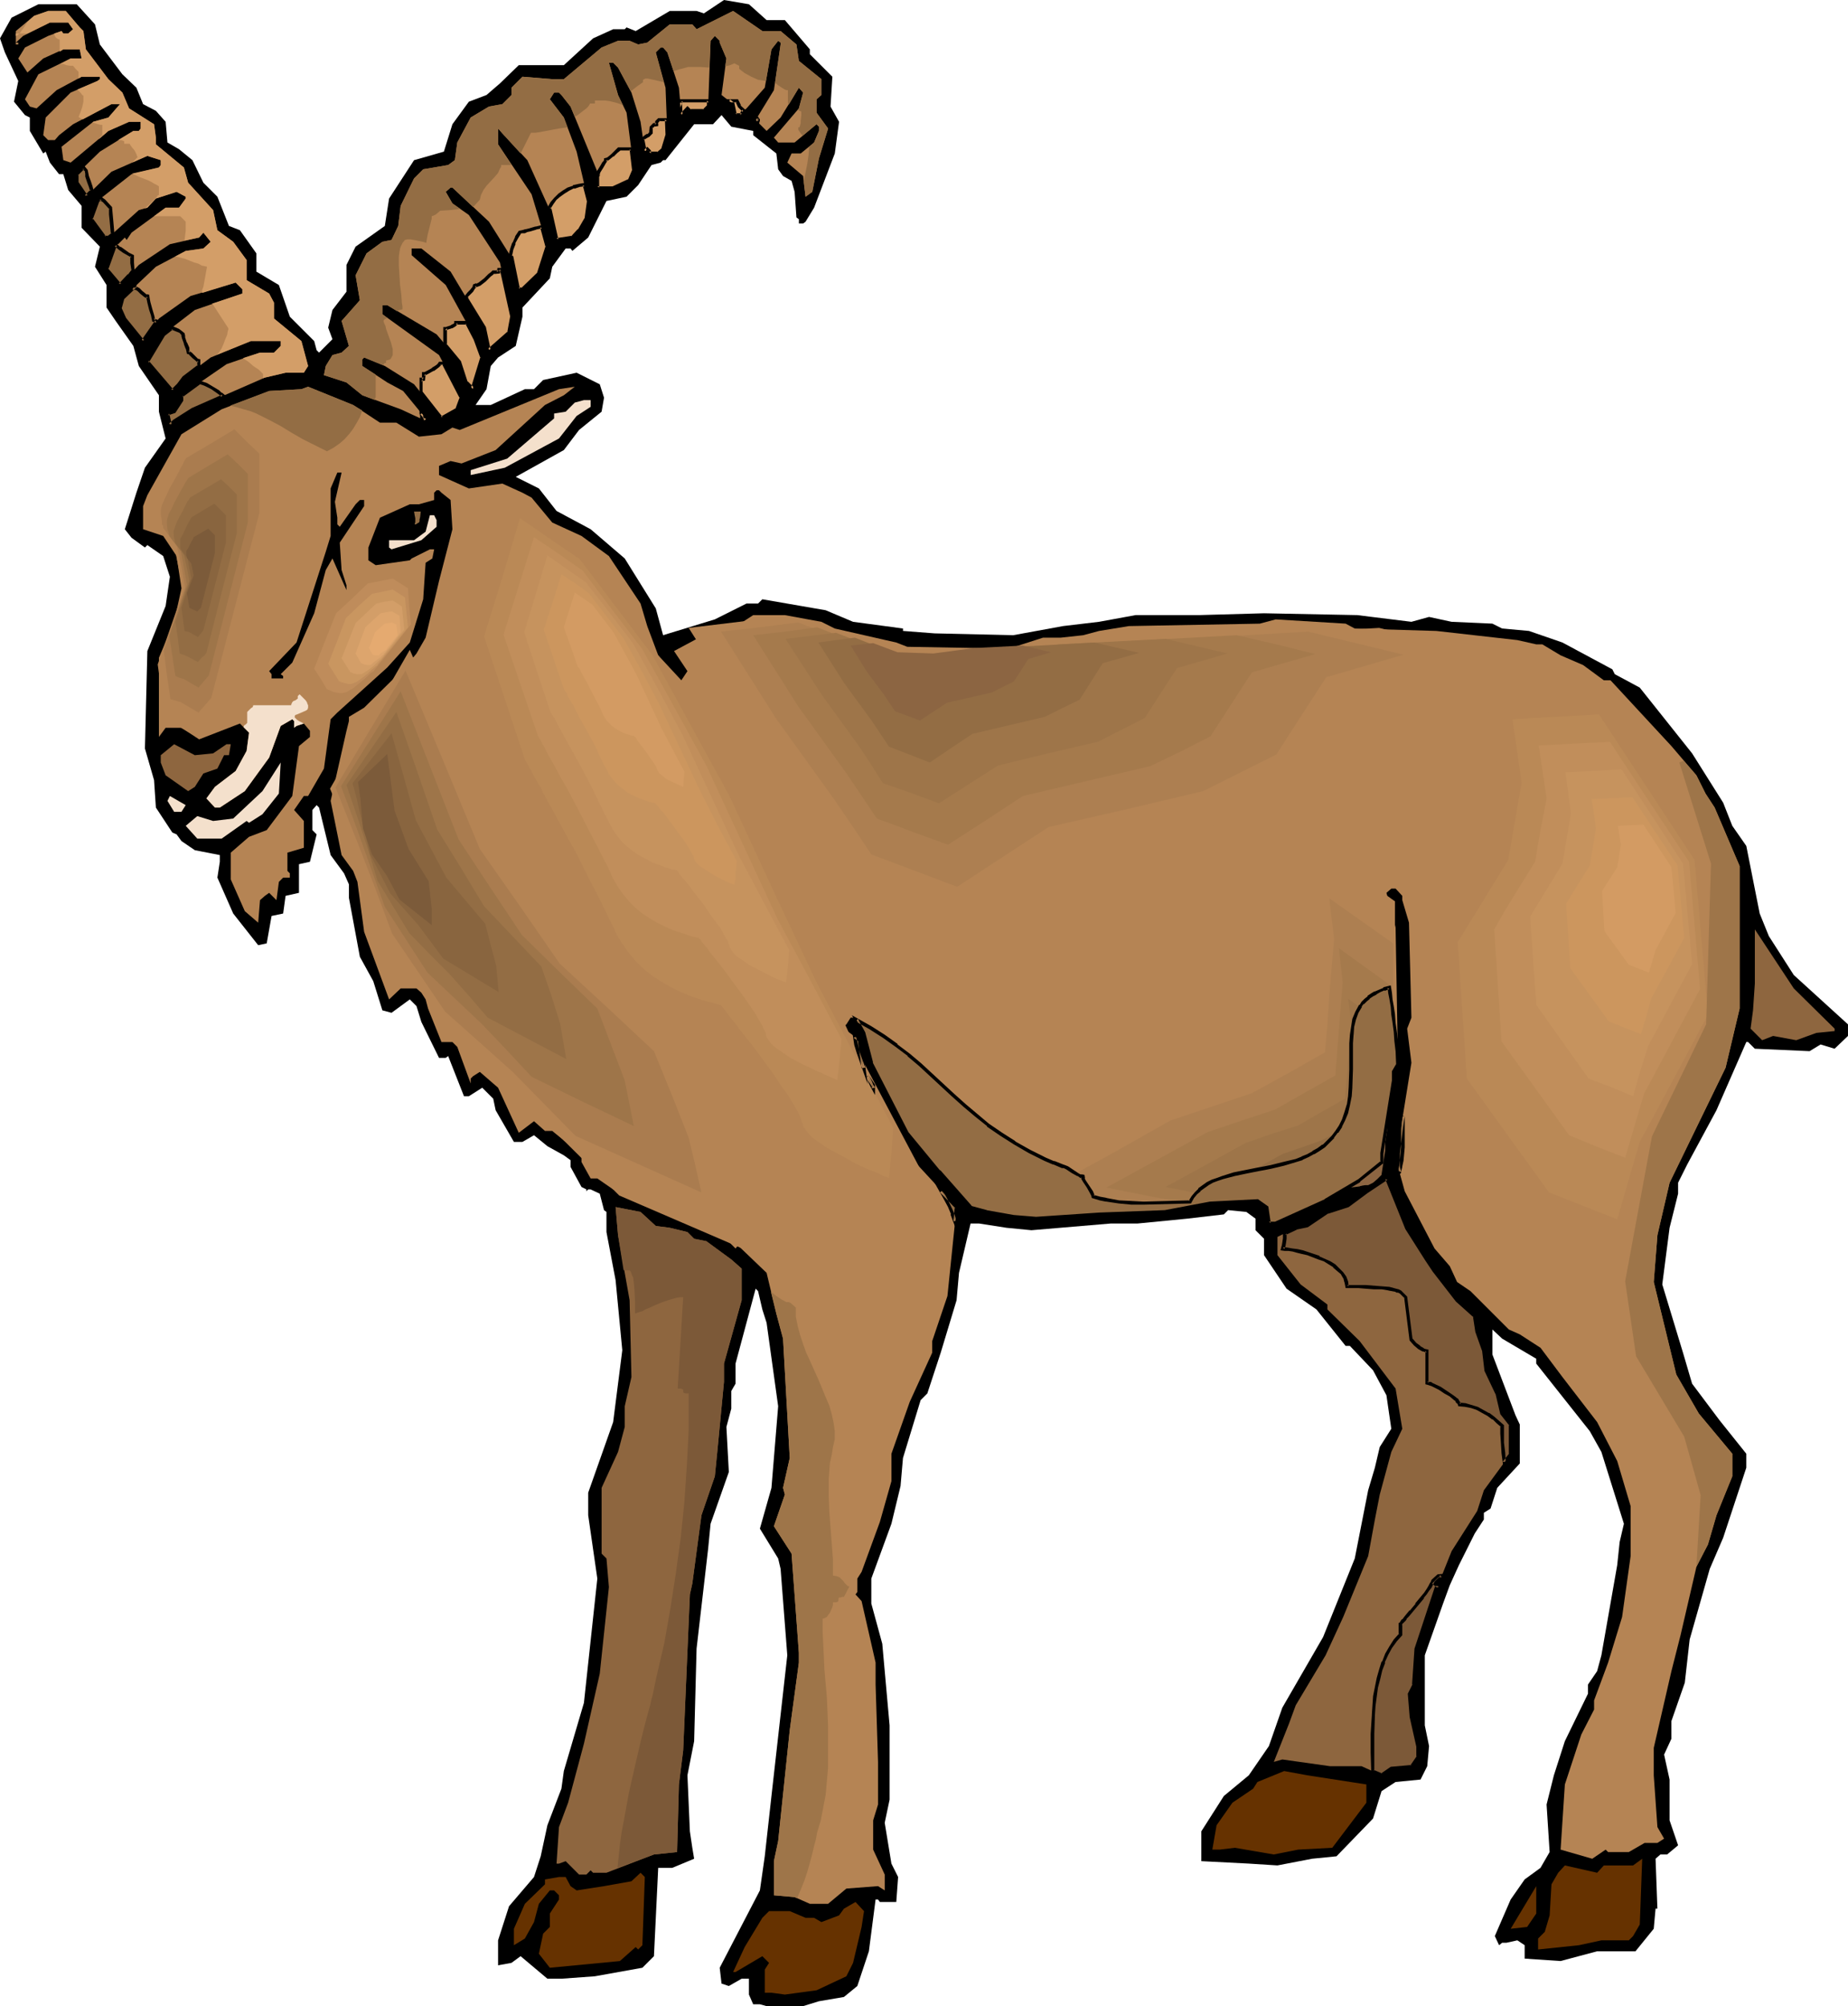 <?xml version="1.0" encoding="UTF-8" standalone="no"?>
<svg
   version="1.0"
   width="129.766mm"
   height="140.831mm"
   id="svg97"
   sodipodi:docname="Goat 07.wmf"
   xmlns:inkscape="http://www.inkscape.org/namespaces/inkscape"
   xmlns:sodipodi="http://sodipodi.sourceforge.net/DTD/sodipodi-0.dtd"
   xmlns="http://www.w3.org/2000/svg"
   xmlns:svg="http://www.w3.org/2000/svg">
  <sodipodi:namedview
     id="namedview97"
     pagecolor="#ffffff"
     bordercolor="#000000"
     borderopacity="0.25"
     inkscape:showpageshadow="2"
     inkscape:pageopacity="0.0"
     inkscape:pagecheckerboard="0"
     inkscape:deskcolor="#d1d1d1"
     inkscape:document-units="mm" />
  <defs
     id="defs1">
    <pattern
       id="WMFhbasepattern"
       patternUnits="userSpaceOnUse"
       width="6"
       height="6"
       x="0"
       y="0" />
  </defs>
  <path
     style="fill:#000000;fill-opacity:1;fill-rule:evenodd;stroke:none"
     d="m 203.454,5.332 h 4.848 l 6.626,7.756 v 1.293 l 5.979,5.979 -0.485,7.918 2.262,4.04 -1.131,8.403 -5.494,14.381 -2.262,3.717 -0.646,0.485 h -1.131 v -1.131 l -0.646,-0.485 -0.485,-6.787 -0.808,-2.909 -2.262,-1.293 -1.293,-1.777 -0.485,-4.201 -6.141,-4.848 v -1.131 l -5.818,-1.131 -2.586,-3.07 -2.262,2.424 h -5.01 l -7.595,9.534 h -0.646 l -0.646,0.646 -2.424,0.646 -3.555,5.332 -3.07,3.07 -5.333,1.131 -4.848,9.695 -4.202,3.555 -0.485,-0.646 h -1.293 l -3.555,4.848 -0.646,3.07 -7.272,7.756 v 2.424 l -1.778,7.756 -4.686,3.07 -1.939,2.262 -1.131,6.14 -2.909,4.201 h 4.04 l 9.05,-4.201 h 2.424 l 2.424,-2.424 8.888,-1.939 6.141,3.07 1.131,3.555 -0.646,3.717 -5.979,4.848 -4.04,5.332 -12.766,7.11 6.141,3.07 4.686,5.979 9.05,4.848 9.05,7.756 8.242,13.25 1.939,7.11 13.736,-4.201 8.403,-4.201 h 3.07 l 1.131,-1.131 16.806,2.909 7.272,3.07 13.251,1.777 v 0.646 l 8.403,0.646 20.846,0.485 13.251,-2.424 9.534,-1.131 9.696,-1.777 h 16.806 l 17.291,-0.485 24.725,0.485 14.382,1.777 4.686,-1.293 5.979,1.293 10.827,0.485 2.586,1.293 7.11,0.646 8.888,3.07 13.251,7.11 0.646,1.293 6.626,3.555 13.898,17.452 8.242,13.089 2.424,6.14 3.717,5.332 3.555,17.936 2.424,5.979 6.626,10.342 14.382,13.089 v 3.07 l -3.555,3.393 -3.717,-1.131 -2.909,1.777 -14.544,-0.646 -1.778,-1.777 h -0.485 l -7.918,18.098 -7.757,14.381 -2.424,4.848 v 2.909 l -2.262,9.049 -1.939,15.028 5.494,18.098 2.424,8.241 7.272,9.695 7.11,8.887 v 3.717 l -6.141,18.583 -3.555,8.241 -5.333,18.744 -1.293,11.473 -3.555,10.18 v 4.686 l -1.939,4.201 1.454,6.625 v 10.826 l 2.262,6.625 -2.909,2.424 h -1.778 l -1.293,1.131 0.485,13.25 h -0.485 l -0.485,5.332 -4.848,5.979 h -10.181 l -9.696,2.585 -9.534,-0.646 v -3.555 l -1.939,-1.293 -2.909,0.646 h -1.131 l -0.808,0.646 -1.131,-2.424 4.202,-9.695 3.717,-5.332 4.202,-3.07 2.424,-4.201 -0.808,-12.604 1.939,-7.756 2.909,-9.049 6.141,-12.604 v -2.424 l 2.424,-3.555 1.131,-4.201 4.202,-23.915 0.646,-6.14 1.131,-4.848 -5.979,-19.067 -3.07,-5.494 -14.221,-17.936 v -1.293 l -9.05,-5.332 -2.586,-2.424 v 6.625 l 6.141,16.159 1.131,2.424 v 10.342 l -5.979,6.464 -1.778,5.494 -1.778,1.131 v 1.777 l -2.424,3.717 -4.202,8.403 -2.424,5.332 -1.778,4.848 -4.848,13.735 v 18.583 l 1.131,5.494 -0.485,5.332 -1.778,3.555 -6.626,0.646 -3.717,2.424 -2.262,7.271 -9.696,10.019 -6.464,0.646 -9.211,1.777 -7.595,-0.485 -12.605,-0.646 v -7.918 l 5.979,-9.372 6.626,-5.494 5.333,-7.756 3.555,-10.18 10.827,-18.744 8.403,-20.845 3.555,-18.098 1.778,-5.979 1.293,-5.494 3.07,-4.848 -1.293,-8.887 -3.555,-6.625 -6.141,-6.464 h -1.131 l -7.757,-9.695 -7.918,-5.494 -5.979,-8.887 v -4.363 l -2.262,-2.262 v -3.07 l -2.424,-1.777 -4.848,-0.485 -1.131,1.131 -9.696,1.131 -13.251,1.293 h -7.11 l -21.008,1.777 -6.626,-0.646 -7.272,-1.131 h -2.262 l -3.07,13.089 -0.646,7.271 -4.202,13.897 -3.555,10.826 -1.778,1.777 -4.686,15.351 -0.646,7.433 -2.424,10.019 -5.333,14.543 v 6.625 l 2.909,10.665 1.939,21.653 v 19.714 l -1.293,6.14 1.778,10.826 1.778,3.555 -0.485,6.625 h -4.363 l -0.485,-0.646 h -0.646 l -1.778,13.735 -3.07,9.211 -3.555,2.909 -6.626,1.131 -4.202,1.293 h -9.696 l -1.778,-0.485 h -1.778 l -1.131,-2.585 v -4.201 h -1.939 l -3.394,1.939 -1.939,-0.646 -0.485,-4.201 10.666,-20.522 1.293,-9.049 1.778,-15.997 4.202,-37.327 -1.778,-22.946 -0.646,-2.747 -4.848,-7.918 3.07,-10.826 1.778,-21.653 -3.07,-22.138 -1.131,-3.555 -1.131,-4.848 -0.646,-0.646 -5.333,19.875 v 5.332 l -1.131,1.939 v 4.686 l -1.293,4.848 0.646,11.958 -4.848,13.735 -0.646,6.625 -3.07,26.501 -0.646,24.562 -1.778,9.049 0.646,14.866 0.646,4.363 0.485,2.909 -5.818,2.424 h -3.717 l -1.131,23.43 -3.07,3.07 -12.605,2.262 -8.888,0.646 h -3.717 l -7.11,-5.979 -2.424,1.777 -3.555,0.646 v -6.625 l 2.909,-9.049 6.626,-7.756 1.778,-5.494 1.778,-8.241 3.717,-9.695 0.646,-4.686 5.333,-18.098 3.555,-32.964 -2.424,-16.805 v -5.979 l 6.626,-18.744 2.424,-19.067 -1.778,-18.583 -2.424,-12.766 v -5.332 l -0.646,-0.485 -1.131,-4.363 -2.424,-1.131 h -0.646 l -0.485,0.485 v -0.485 l -1.293,-0.646 -2.909,-5.332 v -1.777 l -1.778,-1.293 -4.363,-2.424 -3.555,-2.909 -3.07,1.777 h -2.262 l -4.848,-8.403 -0.646,-3.07 -2.909,-2.909 -3.555,2.262 h -1.293 l -4.202,-10.665 -0.646,0.485 h -1.778 l -4.686,-9.534 -1.293,-4.201 -1.778,-1.777 -4.848,3.555 -2.424,-0.646 -2.424,-7.756 -3.555,-6.464 -2.909,-15.674 v -3.555 l -1.293,-2.909 -3.555,-4.848 -3.07,-12.604 -0.646,-0.646 -1.131,1.293 v 5.332 l 1.131,1.131 -1.778,7.272 -2.909,0.646 v 7.595 l -3.555,0.808 -0.646,4.686 -3.07,0.646 -1.293,7.272 -2.262,0.485 -6.626,-8.403 -4.202,-9.534 0.646,-4.201 v -1.777 l -6.626,-1.293 -3.555,-2.424 -1.293,-1.777 -1.131,-0.485 -4.363,-6.625 -0.485,-7.272 -2.424,-8.403 0.646,-25.854 4.848,-11.958 1.131,-7.756 -1.778,-5.494 -4.202,-2.909 -0.646,0.646 -3.555,-2.585 -1.778,-2.262 3.07,-9.695 2.262,-6.625 5.494,-7.756 -1.778,-7.11 v -4.363 L 36.845,97.115 35.39,91.783 30.704,85.157 28.28,81.602 V 75.624 L 25.21,70.776 26.502,65.444 21.654,60.434 V 54.617 L 18.099,50.416 16.806,46.214 h -1.131 l -2.424,-3.07 -1.131,-2.909 -0.646,0.485 -3.555,-5.979 V 31.187 L 6.626,30.54 3.717,26.985 4.848,21.491 1.293,13.897 0,10.18 3.07,4.686 10.181,1.131 h 10.181 l 4.848,5.332 1.293,5.332 5.979,7.918 3.717,3.555 1.778,4.363 3.394,1.777 2.586,2.909 0.485,5.494 3.07,1.777 3.555,2.909 2.909,5.979 3.717,3.717 3.07,7.756 2.909,1.131 4.363,6.14 v 4.848 l 5.979,3.555 2.909,8.403 6.464,6.464 0.646,2.424 0.646,0.646 3.555,-3.555 -1.131,-3.07 1.131,-4.686 3.717,-4.848 V 70.291 l 2.424,-4.848 7.757,-5.494 1.131,-7.272 6.626,-10.18 7.918,-2.262 2.262,-7.272 4.363,-5.979 4.686,-1.777 3.555,-3.07 5.01,-4.848 h 11.958 l 7.757,-7.11 5.333,-2.424 h 3.07 l 0.485,-0.485 2.424,0.97 9.05,-5.332 h 7.11 l 1.939,0.646 L 192.142,0 l 6.626,1.131 z"
     id="path1" />
  <path
     style="fill:#b58454;fill-opacity:1;fill-rule:evenodd;stroke:none"
     d="m 21.17,7.272 0.97,0.97 0.646,4.848 5.979,7.918 3.717,3.555 1.778,4.201 6.626,4.201 0.485,3.555 v 1.777 l 7.434,6.14 1.131,4.04 6.626,7.272 1.131,5.332 4.202,3.07 3.555,4.848 v 5.332 l 5.979,3.555 1.293,2.424 v 4.201 l 7.272,5.979 1.778,6.625 -1.131,1.777 h -4.848 l -5.494,1.293 -19.23,8.403 -4.848,3.07 -1.131,1.131 -0.646,-3.07 1.778,-0.485 1.939,-3.07 v -1.293 l 11.958,-8.241 8.888,-3.07 h 3.717 l 1.778,-1.777 v -1.293 h -7.918 l -10.666,4.363 -7.11,5.332 -1.293,1.777 -1.778,1.777 -6.626,-7.756 4.202,-7.272 8.403,-6.464 12.605,-4.363 v -1.131 l -1.778,-1.777 -11.958,3.555 -8.403,5.979 -4.202,5.979 -4.848,-5.979 -1.293,-2.909 0.646,-2.424 8.888,-8.403 7.918,-4.201 4.686,-0.646 1.939,-1.777 -1.939,-2.424 -1.131,1.293 -7.757,1.777 -8.242,5.494 -2.586,2.747 -2.424,2.585 -3.555,-4.201 2.424,-6.625 h 0.646 l 1.778,-1.777 0.485,0.646 1.293,-1.939 9.05,-6.625 h 3.555 l 1.778,-2.424 v -0.485 l -2.424,-1.293 -5.494,1.777 -2.262,2.424 -2.262,0.646 -8.08,7.272 h -1.131 l -3.394,-4.848 1.616,-4.848 9.05,-7.11 7.272,-1.777 0.485,-0.646 v -1.293 l -3.555,-1.131 -9.534,4.201 -6.787,6.625 -2.424,-3.717 v -2.262 l 6.141,-5.979 8.888,-5.494 h 1.454 l 0.485,-0.646 v -1.777 h -3.07 l -5.494,2.424 -10.019,8.403 -1.939,-0.646 -0.485,-3.555 8.403,-6.625 4.04,-1.131 3.07,-3.555 h -2.262 l -10.181,5.332 -3.717,2.909 -1.131,1.293 h -1.778 l -1.293,-1.293 0.646,-4.686 6.626,-6.625 7.11,-3.07 0.646,-0.485 V 20.36 h -4.848 l -6.626,3.555 -5.333,4.848 -1.778,-0.485 -1.293,-1.939 3.555,-6.625 8.565,-4.201 h 2.909 l -0.485,-2.424 h -4.363 l -5.333,2.424 -4.202,3.717 -2.424,-3.717 1.778,-2.909 6.141,-3.07 3.555,-1.293 0.485,0.646 H 18.099 L 19.392,7.756 18.099,5.979 H 13.251 L 6.141,9.534 4.202,11.311 h 0.646 v 0.485 H 4.202 V 8.241 L 9.05,4.201 12.766,2.909 h 4.686 z"
     id="path2" />
  <path
     style="fill:#b58454;fill-opacity:1;fill-rule:evenodd;stroke:none"
     d="m 207.171,8.241 4.202,3.555 0.646,4.363 5.979,4.848 v 4.201 l -1.293,1.131 v 3.555 l 3.07,4.201 -2.424,7.918 -1.778,8.887 -1.778,1.293 -0.646,-5.494 -4.202,-3.555 1.131,-2.424 h 2.424 l 3.555,-2.909 1.293,-3.07 v -1.131 l -0.646,-0.646 -5.818,4.848 h -4.363 l -1.131,-1.293 6.626,-7.756 1.131,-4.201 -1.131,-1.293 -4.848,7.918 -3.717,3.555 -2.909,-2.909 4.848,-7.918 1.778,-12.119 v -0.485 l -0.646,-0.485 -1.778,2.262 -1.778,10.18 -4.848,5.494 -1.293,1.131 v 0.646 h -1.616 l -0.646,-2.909 -3.07,-2.424 1.293,-9.695 -1.778,-4.201 v -0.485 l -1.293,-1.293 -1.131,1.293 -0.646,17.452 -1.131,1.131 h -3.717 l -0.646,-0.646 -1.616,1.777 -0.646,-7.272 -3.07,-9.372 -1.131,-1.293 h -0.646 l -1.293,1.293 2.586,9.372 0.485,12.604 -1.131,3.717 -1.293,1.131 h -2.424 v -0.485 l -0.485,-0.646 -0.646,0.646 -1.131,-7.918 -2.424,-7.756 -3.555,-6.625 -1.293,-1.293 h -1.131 l 2.424,8.564 2.262,4.686 1.939,15.028 -1.131,3.07 -4.363,1.777 h -4.202 v -4.201 l -7.11,-17.29 -2.424,-3.07 -0.646,-0.646 h -1.293 l -1.131,1.777 3.717,4.848 3.394,9.049 3.07,13.089 -0.485,4.848 -1.939,2.909 -1.778,1.939 -4.202,0.646 -1.778,-7.918 -5.979,-13.25 -6.626,-7.11 -1.131,-1.293 v 4.201 l 8.888,13.25 4.202,13.897 -2.262,7.11 -4.363,4.201 h -0.97 l -1.939,-8.403 -5.979,-9.534 -9.696,-9.049 h -0.485 l -1.293,1.131 1.778,3.07 4.363,3.07 8.242,12.604 3.07,14.381 -0.646,4.201 -5.333,4.686 -1.293,-5.979 -8.888,-14.866 -7.757,-6.14 h -2.586 v 1.777 l 9.05,7.918 7.918,14.381 1.778,4.848 -2.424,7.756 v 0.646 l -1.778,-1.777 -1.778,-5.494 -6.141,-7.272 -13.09,-7.756 h -1.293 v 2.424 l 15.029,10.826 5.979,11.311 -1.131,3.07 -4.202,2.424 -7.272,-9.049 -7.757,-4.848 -5.494,-2.262 -0.485,0.485 v 1.777 l 6.626,4.363 4.202,2.262 5.979,7.271 v 0.646 l -6.626,-3.07 -10.181,-3.717 -4.202,-3.393 -5.979,-1.939 0.485,-2.424 1.778,-2.909 2.424,-0.646 1.939,-1.777 -1.939,-6.625 3.717,-4.201 1.131,-1.293 -1.131,-6.625 2.909,-5.817 4.202,-3.07 2.424,-0.485 1.778,-3.717 0.646,-5.332 3.555,-7.272 2.424,-2.424 6.626,-1.131 1.778,-1.293 0.646,-4.686 3.555,-6.625 4.848,-2.909 3.555,-0.646 2.424,-2.424 v -1.939 l 2.909,-2.909 7.918,0.646 h 3.07 l 10.019,-8.403 4.363,-1.777 h 3.07 l 2.262,0.97 2.424,-0.485 5.979,-4.848 h 5.979 l 1.131,1.293 9.696,-4.848 7.757,5.332 z"
     id="path3" />
  <path
     style="fill:#b58454;fill-opacity:1;fill-rule:evenodd;stroke:none"
     d="m 100.838,112.143 h 4.363 l 5.979,3.717 5.979,-0.646 2.909,-1.777 1.939,0.646 26.341,-10.826 4.202,-0.646 -2.909,2.262 -5.01,2.585 -13.09,11.958 -9.05,3.555 -2.909,-0.646 -3.07,1.293 v 2.424 l 7.918,3.555 8.888,-1.293 5.333,2.424 2.424,1.293 5.494,6.625 7.757,3.555 7.272,5.332 8.403,12.604 1.778,5.979 2.909,7.756 6.141,6.625 1.616,-2.424 -3.555,-5.332 6.626,-3.555 7.918,-1.777 6.464,-4.201 h 8.403 l 9.696,1.777 3.555,1.777 16.322,3.717 2.909,1.131 26.987,0.485 9.05,-2.909 h 4.686 l 5.979,-0.646 4.202,-1.131 7.918,-1.293 34.744,-0.646 4.202,-1.131 18.584,1.131 2.424,1.293 21.654,0.646 21.493,2.424 5.01,1.131 h 1.616 l 4.848,2.909 5.979,2.585 5.494,4.04 h 1.778 l 16.16,17.452 6.626,7.756 2.424,4.848 2.424,3.717 6.626,15.513 v 37.812 l -3.717,15.674 -14.867,30.54 -3.232,13.897 -0.97,12.442 5.979,24.562 5.979,10.342 8.888,10.665 v 5.979 l -4.202,10.342 -2.262,7.756 -3.07,5.979 -4.202,18.098 -2.424,9.534 -4.686,20.36 v 7.272 l 0.97,13.735 1.778,3.07 -1.778,1.131 h -3.394 l -4.202,2.424 h -5.494 l -0.646,-0.646 -3.555,2.424 -8.403,-2.424 1.131,-17.29 4.363,-13.25 3.394,-6.625 v -2.424 l 3.717,-10.019 3.717,-12.119 2.262,-16.159 v -13.25 l -3.555,-11.958 -5.333,-10.342 -9.211,-11.958 -5.818,-7.756 -5.494,-3.555 -2.909,-1.293 -10.181,-10.18 -3.555,-2.424 -1.939,-4.201 -4.04,-4.686 -7.918,-15.189 -1.778,-6.464 v -3.717 l 1.131,-8.887 2.424,-15.028 -1.131,-9.049 1.131,-2.909 -0.646,-25.208 -1.778,-5.979 v -1.131 l -1.778,-1.939 h -1.131 l -1.293,1.131 2.424,9.211 0.646,36.519 -1.293,1.777 v 2.262 l -3.07,19.229 v 2.424 l -5.818,4.848 -9.05,5.494 -13.251,5.979 h -1.778 l -0.485,-4.363 -2.586,-1.616 -12.605,0.646 -11.958,2.262 -17.453,0.646 -16.806,1.131 -5.979,-0.646 -7.11,-1.131 -4.202,-1.293 -8.403,-9.534 -8.403,-10.18 -9.534,-18.583 -1.939,-7.918 -2.262,-4.04 h -1.293 l -1.131,1.777 -0.646,0.485 v 0.646 l 4.202,3.07 1.131,8.403 2.424,3.555 v 1.777 l 8.403,15.674 13.736,14.866 -2.424,23.592 -4.04,11.958 v 3.07 l -5.979,13.089 -4.848,13.735 v 7.271 l -3.07,10.826 -4.848,13.25 -1.131,1.777 v 3.555 l -0.485,0.646 1.616,1.777 3.717,16.32 v 5.817 l 0.646,20.522 v 11.311 l -1.293,4.201 v 7.756 l 3.07,6.625 v 4.201 l -1.778,-1.131 -8.403,0.646 -4.848,4.04 h -4.848 l -4.04,-1.777 -5.494,-0.485 v -9.049 l 1.131,-5.332 3.07,-29.409 2.424,-17.936 v -2.585 l -1.939,-26.339 -4.686,-7.271 2.909,-8.403 -0.485,-1.777 1.778,-7.918 -1.778,-31.671 -1.778,-6.625 -2.586,-10.826 -7.595,-7.272 -0.646,0.808 -3.07,-3.07 -13.251,-6.625 -4.848,-0.485 -4.686,-3.717 -6.626,-1.777 -4.202,-2.909 h -1.778 l -2.424,-4.363 v -2.424 l -4.202,-2.909 -3.555,-2.909 h -1.939 l -2.909,-2.585 -4.04,3.07 -5.494,-11.958 -4.848,-4.201 -1.778,1.131 -0.646,0.646 v 1.293 l -3.555,-9.695 -1.293,-1.293 h -2.909 l -3.555,-8.887 -0.646,-2.424 -1.131,-1.777 -1.293,-1.131 h -4.202 l -3.07,2.909 -6.626,-17.936 -1.778,-13.25 -1.131,-2.909 -3.07,-4.201 -2.909,-14.381 4.202,-18.583 0.646,-2.585 v -1.131 l 4.04,-2.424 10.827,-10.665 3.07,-3.717 2.424,-4.201 3.555,-15.028 3.555,-13.735 -0.485,-7.756 -2.424,-1.939 -0.646,-0.646 h -0.646 l -0.646,0.646 v 1.939 l -4.04,1.131 h -2.424 l -7.918,3.555 -3.07,7.918 v 3.393 l 1.939,1.293 9.05,-1.293 0.485,-0.485 4.848,-2.424 h 1.131 l -0.485,2.424 -1.778,1.131 -0.646,9.695 -3.555,11.473 -5.979,6.625 -13.251,11.958 -1.778,1.777 -1.778,13.089 -4.202,7.272 h -1.131 l -2.586,3.717 2.586,2.909 v 7.11 l -4.363,1.293 v 4.848 l 0.646,0.646 v 1.131 h -1.778 l -1.131,1.131 -0.646,4.848 -1.939,-1.939 -1.131,0.808 -1.293,1.131 -0.485,5.979 -3.555,-3.07 -3.717,-8.403 v -7.11 l 4.848,-4.201 4.686,-1.777 6.787,-9.049 1.778,-13.25 2.909,-2.424 v -1.616 l -1.616,-1.939 -1.939,0.646 -0.646,0.485 v -1.777 l -0.485,-0.485 -3.07,1.777 -3.07,8.403 -6.464,8.887 -6.626,4.363 h -1.293 l -2.262,-2.424 2.262,-3.07 5.494,-4.201 2.909,-5.332 0.646,-4.848 -2.424,-2.424 -10.827,4.201 -4.686,-3.07 H 43.955 l -1.778,2.424 v -21.007 l 4.04,-9.534 1.939,-8.887 -1.293,-8.564 -3.555,-5.332 -5.333,-1.777 v -6.14 l 1.131,-2.909 9.05,-16.159 10.666,-6.625 12.605,-4.848 8.565,-0.485 1.778,-0.646 11.958,4.848 z"
     id="path4" />
  <path
     style="fill:#f4e0cc;fill-opacity:1;fill-rule:evenodd;stroke:none"
     d="m 156.752,107.941 -3.717,2.424 -4.686,5.979 -14.382,7.756 -9.05,1.939 v -1.293 l 9.696,-3.07 12.443,-10.665 v -1.293 l 3.07,-0.485 2.424,-2.424 2.424,-0.646 h 1.778 z"
     id="path5" />
  <path
     style="fill:#000000;fill-opacity:1;fill-rule:evenodd;stroke:none"
     d="m 88.88,133.149 0.646,4.201 v 1.777 l 0.646,0.646 4.202,-5.979 1.131,-1.131 h 1.131 v 1.616 l -6.464,9.695 0.485,7.271 1.293,4.04 v 1.293 l -3.717,-8.403 -1.778,3.07 -3.07,11.473 -5.818,13.089 -3.07,3.07 0.646,0.485 v 0.646 h -3.07 v -1.131 l -0.646,-0.808 7.272,-7.595 7.757,-24.077 1.293,-4.201 v -12.604 l 1.778,-4.201 h 1.131 z"
     id="path6" />
  <path
     style="fill:#f4e0cc;fill-opacity:1;fill-rule:evenodd;stroke:none"
     d="m 115.867,137.997 v 1.777 l -4.04,3.555 -7.918,2.424 -0.646,-0.485 v -1.939 h 6.626 l 3.07,-2.262 1.131,-4.363 h 1.131 z"
     id="path7" />
  <path
     style="fill:#8e663f;fill-opacity:1;fill-rule:evenodd;stroke:none"
     d="m 56.56,199.886 3.555,-2.424 h 1.131 l -0.485,2.909 h -1.293 l -1.778,3.555 -3.717,1.293 -2.262,3.555 -1.778,1.131 -5.979,-4.201 -1.293,-3.393 v -1.939 l 3.555,-2.909 5.494,2.909 z"
     id="path8" />
  <path
     style="fill:#f4e0cc;fill-opacity:1;fill-rule:evenodd;stroke:none"
     d="m 69.65,216.044 -3.555,2.262 -0.646,-0.485 -6.626,4.686 h -6.464 l -3.07,-3.393 3.07,-2.585 4.202,1.293 5.333,-0.646 7.757,-7.271 4.848,-7.595 -0.485,8.241 z"
     id="path9" />
  <path
     style="fill:#f4e0cc;fill-opacity:1;fill-rule:evenodd;stroke:none"
     d="m 48.157,215.398 h -1.939 l -1.778,-2.909 0.646,-1.293 4.202,2.424 z"
     id="path10" />
  <path
     style="fill:#8e663f;fill-opacity:1;fill-rule:evenodd;stroke:none"
     d="m 486.9,272.924 v 0.646 l -4.848,0.485 -5.333,1.939 -6.141,-1.131 -2.909,1.131 -3.07,-3.07 0.646,-4.848 0.485,-7.11 v -14.381 l 10.342,15.674 z"
     id="path11" />
  <path
     style="fill:#8e663f;fill-opacity:1;fill-rule:evenodd;stroke:none"
     d="m 378.79,334.166 1.939,2.909 5.979,7.918 4.686,4.201 0.646,4.201 1.778,4.848 0.646,5.332 2.909,6.14 1.293,5.332 2.262,2.909 v 7.756 l -7.11,9.695 -1.778,5.494 -6.787,10.665 -2.909,7.271 h -0.485 l -1.131,1.293 1.131,0.97 h -0.646 l -5.494,16.32 -0.485,9.534 -1.293,2.424 0.646,5.979 1.778,7.918 v 2.909 l -1.778,2.424 -5.333,0.646 -2.586,1.777 -5.333,-2.424 H 352.934 l -12.605,-1.777 -2.262,0.646 4.04,-10.18 1.778,-4.848 7.918,-13.25 4.686,-10.18 6.626,-16.159 1.778,-9.695 1.293,-6.625 3.07,-11.311 2.909,-6.14 -1.778,-10.665 -9.534,-12.604 -8.565,-8.403 v -1.293 l -7.11,-5.332 -6.141,-7.756 v -4.848 l 4.848,-2.424 3.07,-0.485 5.333,-3.717 5.494,-1.777 4.848,-3.717 5.333,-3.393 5.494,13.089 z"
     id="path12" />
  <path
     style="fill:#8e663f;fill-opacity:1;fill-rule:evenodd;stroke:none"
     d="m 174.043,325.279 3.717,0.485 4.686,1.131 1.778,1.777 3.232,0.646 6.626,4.848 2.747,2.424 v 8.403 l -4.686,16.805 v 4.848 l -1.778,18.583 -0.646,6.464 -3.555,10.342 -2.424,18.098 -0.646,2.909 -1.778,41.367 -1.131,9.049 -0.485,17.936 -6.141,0.646 -12.605,4.848 h -3.555 l -0.646,-0.646 -0.646,0.646 -0.485,0.485 h -1.939 l -3.555,-3.555 -1.778,0.646 h -0.646 l 0.646,-9.695 2.424,-6.464 4.202,-15.674 4.202,-18.583 2.424,-22.946 -0.646,-7.595 -1.293,-1.293 v -17.452 l 4.363,-9.534 1.778,-6.625 v -5.494 l 1.778,-7.756 -0.485,-20.36 -3.07,-17.29 -0.646,-7.433 6.626,1.293 z"
     id="path13" />
  <path
     style="fill:#663200;fill-opacity:1;fill-rule:evenodd;stroke:none"
     d="m 362.63,473.456 v 4.848 l -9.05,11.958 -9.05,0.485 -6.464,1.293 -10.342,-1.777 -4.04,0.485 h -1.939 l 1.131,-6.464 4.202,-5.979 5.494,-3.717 1.131,-1.777 7.11,-2.909 6.141,1.131 z"
     id="path14" />
  <path
     style="fill:#663200;fill-opacity:1;fill-rule:evenodd;stroke:none"
     d="m 433.411,513.691 -1.131,1.131 h -7.272 l -5.979,1.293 -10.827,1.131 v -2.909 l 1.778,-1.777 1.293,-4.363 0.485,-8.241 1.778,-3.07 1.778,-1.939 8.565,1.939 1.778,-1.939 h 7.757 l 2.424,-1.777 -0.646,17.452 z"
     id="path15" />
  <path
     style="fill:#663200;fill-opacity:1;fill-rule:evenodd;stroke:none"
     d="m 170.488,516.115 -1.131,1.131 -0.646,-0.646 -4.202,3.717 -18.584,1.777 -2.909,-3.717 1.131,-5.332 1.778,-1.777 v -3.555 l 2.424,-3.717 v -1.131 l -1.293,-1.293 h -1.131 l -2.909,3.555 -1.293,4.848 -2.424,4.363 -2.909,1.777 v -4.363 l 2.909,-6.625 5.333,-5.171 v -1.293 l 3.717,-0.646 h 1.778 l 1.293,2.424 1.616,1.131 7.272,-1.131 7.272,-1.293 2.424,-2.262 1.131,1.131 z"
     id="path16" />
  <path
     style="fill:#663200;fill-opacity:1;fill-rule:evenodd;stroke:none"
     d="m 405.292,511.267 -4.363,0.485 6.787,-11.311 v 7.271 z"
     id="path17" />
  <path
     style="fill:#663200;fill-opacity:1;fill-rule:evenodd;stroke:none"
     d="m 228.664,511.267 -2.262,9.534 -1.778,3.555 -7.918,3.717 -8.403,1.131 -3.555,-0.485 h -1.778 v -6.14 l 1.131,-1.777 -1.778,-1.777 -7.11,4.201 h -0.646 l 3.07,-6.625 4.686,-7.756 1.778,-1.777 h 5.494 l 4.202,1.777 h 2.262 l 1.939,1.131 4.686,-1.777 1.293,-1.777 3.07,-1.777 2.262,2.424 z"
     id="path18" />
  <path
     style="fill:#f4e0cc;fill-opacity:1;fill-rule:evenodd;stroke:none"
     d="m 64.64,192.937 0.162,-0.485 0.323,-0.162 0.485,-0.485 v -2.909 l 0.485,-0.485 0.485,-0.485 0.485,-0.323 0.162,-0.485 h 10.019 l 0.162,-0.485 0.162,-0.323 0.323,-0.323 0.485,-0.162 0.646,-0.485 v -0.646 l 0.485,-0.485 0.646,0.646 0.485,0.485 0.485,0.485 0.323,0.485 0.162,0.485 0.162,0.323 v 0.646 l -0.162,0.485 -0.485,0.323 -1.131,0.485 -1.131,0.485 -0.485,0.162 -0.162,0.323 v 0.323 l 0.162,0.162 0.162,0.162 0.323,0.323 0.485,0.323 0.646,0.323 0.646,0.323 -1.939,0.646 -0.646,0.485 v -1.777 l -0.485,-0.485 -3.07,1.777 -3.07,8.403 -6.464,8.887 -6.626,4.363 h -1.293 l -2.262,-2.424 2.262,-3.07 5.494,-4.201 2.909,-5.332 0.646,-4.848 z"
     id="path19" />
  <path
     style="fill:#b58454;fill-opacity:1;fill-rule:evenodd;stroke:none"
     d="m 48.965,116.182 14.867,-8.726 7.918,7.433 v 18.421 l -15.029,57.849 -3.878,4.686 -5.656,-3.232 -3.232,-0.97 -2.101,-15.351 6.787,-19.552 -2.586,-12.766 -4.202,-5.656 v -0.162 l -0.162,-0.485 -0.323,-0.646 -0.162,-0.97 -0.162,-1.131 -0.162,-1.131 v -1.131 l 0.162,-1.131 0.323,-0.646 0.323,-0.808 0.485,-0.97 0.485,-1.131 1.293,-2.585 1.454,-2.585 1.293,-2.424 0.485,-1.131 0.646,-0.97 0.485,-0.808 0.323,-0.646 0.162,-0.485 z"
     id="path20" />
  <path
     style="fill:#aa7c4f;fill-opacity:1;fill-rule:evenodd;stroke:none"
     d="m 49.45,121.515 6.302,-3.717 6.464,-3.878 3.232,3.232 3.394,3.232 v 15.674 l -12.766,49.123 -3.394,3.878 -4.686,-2.747 -2.747,-0.808 -0.97,-6.464 -0.808,-6.464 5.656,-16.644 -0.97,-5.494 -1.131,-5.332 -1.778,-2.424 -1.778,-2.424 -0.162,-0.162 v -0.485 l -0.323,-0.485 v -0.808 l -0.323,-1.939 v -0.97 l 0.162,-0.808 0.162,-0.646 0.323,-0.646 0.323,-0.808 0.485,-0.97 0.97,-2.101 1.293,-2.262 1.131,-2.101 0.485,-0.97 0.485,-0.808 0.323,-0.808 0.323,-0.485 0.162,-0.323 z"
     id="path21" />
  <path
     style="fill:#9e7549;fill-opacity:1;fill-rule:evenodd;stroke:none"
     d="m 49.934,126.847 5.333,-3.232 5.171,-3.07 2.747,2.585 2.586,2.585 v 12.927 l -10.342,40.559 -2.747,3.232 -1.939,-1.131 -1.939,-1.131 -1.131,-0.323 -1.131,-0.485 -1.616,-10.665 4.686,-13.573 -1.616,-8.887 -3.07,-4.04 v -0.162 l -0.162,-0.323 v -0.485 l -0.323,-0.646 -0.162,-1.616 v -0.808 l 0.162,-0.808 0.162,-0.323 0.162,-0.646 0.323,-0.646 0.485,-0.808 0.808,-1.777 0.97,-1.777 0.97,-1.777 0.485,-0.808 0.323,-0.646 0.323,-0.485 0.323,-0.485 z"
     id="path22" />
  <path
     style="fill:#936d44;fill-opacity:1;fill-rule:evenodd;stroke:none"
     d="m 50.419,132.018 8.242,-4.848 2.101,1.939 2.101,2.101 v 10.18 l -4.04,15.836 -4.04,15.997 -0.485,0.646 -0.646,0.485 -1.131,1.293 -3.07,-1.616 -1.778,-0.646 -0.485,-4.201 -0.646,-4.201 1.778,-5.332 1.939,-5.494 -0.646,-3.393 -0.808,-3.555 -2.262,-3.07 v -0.162 l -0.162,-0.323 v -0.323 l -0.162,-0.485 -0.162,-1.293 v -0.485 l 0.162,-0.646 0.162,-0.323 0.162,-0.646 0.485,-1.131 0.646,-1.293 0.808,-1.454 0.646,-1.293 0.646,-1.293 0.323,-0.323 0.162,-0.323 z"
     id="path23" />
  <path
     style="fill:#89653f;fill-opacity:1;fill-rule:evenodd;stroke:none"
     d="m 50.904,137.189 5.979,-3.555 3.07,3.07 v 7.272 l -5.979,23.269 -0.646,0.808 -0.808,0.97 -2.262,-1.293 -1.293,-0.323 -0.808,-6.14 2.586,-7.918 -0.97,-5.009 -1.616,-2.424 v 0 l -0.162,-0.162 -0.162,-0.646 v -0.97 -0.808 -0.323 l 0.162,-0.323 0.485,-0.808 0.97,-2.101 0.485,-0.97 0.485,-0.808 0.323,-0.646 h 0.162 z"
     id="path24" />
  <path
     style="fill:#7c5b3a;fill-opacity:1;fill-rule:evenodd;stroke:none"
     d="m 51.389,142.521 3.878,-2.262 1.778,1.777 v 4.686 l -3.717,14.543 -0.97,0.97 -1.454,-0.646 -0.646,-0.323 -0.646,-3.878 1.778,-4.686 -0.646,-3.232 -1.131,-1.454 v -0.323 l -0.162,-0.323 v -0.485 -0.646 l 0.162,-0.323 0.323,-0.485 0.646,-1.293 0.323,-0.646 0.323,-0.485 z"
     id="path25" />
  <path
     style="fill:#b58454;fill-opacity:1;fill-rule:evenodd;stroke:none"
     d="m 86.618,161.427 10.019,-9.211 7.595,-1.454 4.686,2.747 1.131,11.473 -11.312,14.22 h -0.162 l -0.162,0.162 -0.323,0.323 -0.485,0.485 -0.646,0.485 -0.646,0.485 -1.293,1.293 -1.616,1.293 -1.454,1.131 -0.808,0.485 -0.646,0.485 -0.485,0.323 -0.485,0.162 H 88.557 87.587 86.618 l -0.97,-0.323 -0.808,-0.162 -0.485,-0.323 -0.485,-0.162 -0.162,-0.162 -3.878,-6.302 z"
     id="path26" />
  <path
     style="fill:#bf8c5b;fill-opacity:1;fill-rule:evenodd;stroke:none"
     d="m 89.203,162.72 4.202,-3.878 4.202,-4.04 3.394,-0.646 3.232,-0.646 4.04,2.585 0.323,4.686 0.485,4.848 -4.848,6.14 -4.848,5.979 v 0 l -0.162,0.323 -0.323,0.162 -0.485,0.323 -0.97,0.97 -1.131,0.97 -2.586,2.101 -1.131,0.646 -0.485,0.323 -0.485,0.162 -0.808,0.162 h -0.808 l -1.616,-0.323 -0.646,-0.323 -0.485,-0.162 -0.323,-0.162 h -0.162 l -1.616,-2.747 -1.778,-2.747 2.909,-7.433 z"
     id="path27" />
  <path
     style="fill:#c99660;fill-opacity:1;fill-rule:evenodd;stroke:none"
     d="m 91.789,164.013 3.555,-3.393 3.394,-3.07 5.494,-1.131 3.232,2.101 0.808,7.918 -4.04,5.009 -4.04,4.848 v 0.162 l -0.162,0.162 -0.323,0.162 -0.323,0.323 -0.808,0.646 -0.97,0.97 -2.101,1.616 -0.97,0.646 -0.485,0.162 -0.323,0.162 -0.646,0.162 h -0.646 l -1.293,-0.323 -0.646,-0.162 -0.323,-0.162 -0.323,-0.162 v -0.162 l -2.747,-4.363 2.424,-6.14 z"
     id="path28" />
  <path
     style="fill:#d39e68;fill-opacity:1;fill-rule:evenodd;stroke:none"
     d="m 94.374,165.306 5.494,-5.171 2.101,-0.485 2.262,-0.323 1.293,0.808 1.131,0.808 0.646,6.14 -6.302,7.918 v 0 h -0.162 l -0.485,0.485 -0.646,0.646 -0.646,0.646 -1.778,1.293 -0.808,0.485 -0.485,0.323 h -0.646 -0.485 l -0.97,-0.162 -0.646,-0.323 h -0.323 v -0.162 l -2.262,-3.555 z"
     id="path29" />
  <path
     style="fill:#dda56d;fill-opacity:1;fill-rule:evenodd;stroke:none"
     d="m 96.96,166.437 4.04,-3.717 1.616,-0.323 1.454,-0.162 1.939,1.131 0.323,4.363 -2.262,3.07 -2.262,2.747 v 0.162 l -0.323,0.162 -0.485,0.485 -0.646,0.485 -1.293,0.97 -0.485,0.485 -0.485,0.162 H 97.445 l -0.808,-0.162 -0.646,-0.323 v 0 h -0.162 l -1.454,-2.585 z"
     id="path30" />
  <path
     style="fill:#e5aa70;fill-opacity:1;fill-rule:evenodd;stroke:none"
     d="m 99.545,167.729 2.586,-2.262 1.939,-0.323 1.131,0.646 0.323,2.747 -2.909,3.555 v 0.162 l -0.162,0.162 -0.808,0.485 -0.808,0.646 -0.323,0.323 h -0.323 -0.323 -0.485 l -0.323,-0.162 h -0.162 l -0.97,-1.777 z"
     id="path31" />
  <path
     style="fill:#936d44;fill-opacity:1;fill-rule:evenodd;stroke:none"
     d="M 99.707,105.518 V 99.377 L 96.152,97.115 V 95.337 l 0.485,-0.485 5.171,2.101 v -0.323 l 0.162,-0.162 0.162,-0.162 h 0.323 v -0.323 -0.323 l 0.646,-0.162 0.485,-0.162 0.323,-0.485 0.323,-0.646 v -0.646 -0.97 l -0.485,-1.777 -0.646,-1.777 -0.646,-1.777 -0.162,-0.808 -0.323,-0.646 -0.162,-0.485 v -0.323 l 0.323,-0.323 0.646,-0.323 -1.293,-0.97 v -2.424 h 1.293 l 2.586,1.616 0.323,-0.162 0.323,-0.162 0.808,-0.162 V 81.279 l -0.162,-0.97 -0.162,-2.262 -0.323,-2.424 -0.162,-2.585 -0.162,-2.585 v -2.424 l 0.162,-1.131 0.162,-0.97 0.323,-0.808 0.323,-0.646 0.646,-0.808 0.646,-0.162 h 0.808 l 1.778,0.323 1.454,0.323 0.646,0.162 0.323,0.162 0.162,-0.97 0.162,-0.97 0.485,-1.939 0.485,-1.939 0.162,-0.646 v -0.646 l 0.485,-0.162 0.646,-0.323 1.131,-0.97 2.586,-0.162 2.747,-0.323 -2.101,-1.454 -1.778,-3.07 1.293,-1.131 h 0.485 l 5.494,5.171 1.778,-1.939 0.162,-0.646 0.162,-0.646 0.646,-1.293 0.808,-1.131 2.101,-2.262 0.97,-1.131 0.485,-1.131 0.323,-0.485 V 43.791 h 2.747 l -3.555,-5.494 v -4.201 l 1.131,1.293 4.848,5.332 2.747,-5.494 h 1.131 l 1.131,-0.162 2.586,-0.485 2.586,-0.485 1.131,-0.162 1.131,-0.162 -0.97,-2.585 -3.717,-4.848 1.131,-1.777 h 1.293 l 0.646,0.646 2.424,3.07 1.131,2.747 0.485,-0.323 0.485,-0.323 1.454,-1.131 0.646,-0.485 0.485,-0.485 0.323,-0.485 0.162,-0.323 h 1.293 v -0.808 h 0.97 0.808 0.97 l 1.131,0.162 1.939,0.485 0.97,0.323 0.646,0.323 -1.293,-2.747 -2.424,-8.564 h 1.131 l 1.293,1.293 3.394,6.302 0.808,-0.646 0.808,-0.646 1.616,-1.131 v -0.646 l 0.646,-0.323 h 0.646 l 1.454,0.323 1.454,0.323 0.646,0.162 0.646,0.162 -2.101,-7.918 1.293,-1.293 h 0.646 l 1.131,1.293 1.616,4.848 v 0.162 l 1.454,-0.485 1.293,-0.323 1.131,-0.323 h 1.293 2.101 l 2.262,0.162 0.323,-7.11 1.131,-1.293 1.293,1.293 v 0.485 l 1.778,4.201 -0.323,2.101 1.293,-0.323 1.131,-0.485 1.293,0.646 v 0.808 l 1.454,1.131 1.778,0.97 1.778,0.808 2.101,0.323 1.454,-8.403 1.778,-2.262 0.646,0.485 v 0.485 l -1.454,10.18 0.808,0.646 0.97,0.646 0.808,0.485 0.485,0.162 h 0.323 v 3.555 l 0.323,0.162 2.586,-4.363 1.131,1.293 -1.131,4.201 -0.323,0.323 0.485,0.323 0.485,0.162 v 0.97 l -0.162,1.454 v 0.646 l -0.162,0.646 -0.162,0.485 h -0.323 v 0.646 l 0.323,0.485 0.808,1.131 v 0 l 3.717,-3.07 0.646,0.646 v 1.131 l -1.293,3.07 -1.293,1.131 -0.162,2.101 -0.323,2.262 -0.485,2.424 -0.485,2.585 0.485,3.878 1.778,-1.293 1.778,-8.887 2.424,-7.918 -3.07,-4.201 v -3.555 l 1.293,-1.131 v -4.201 l -5.979,-4.848 -0.646,-4.363 -4.202,-3.555 h -4.848 l -7.757,-5.332 -9.696,4.848 -1.131,-1.293 h -5.979 l -5.979,4.848 -2.424,0.485 -2.262,-0.97 h -3.07 l -4.363,1.777 -10.019,8.403 h -3.07 l -7.918,-0.646 -2.909,2.909 v 1.939 l -2.424,2.424 -3.555,0.646 -4.848,2.909 -3.555,6.625 -0.646,4.686 -1.778,1.293 -6.626,1.131 -2.424,2.424 -3.555,7.272 -0.646,5.332 -1.778,3.717 -2.424,0.485 -4.202,3.07 -2.909,5.817 1.131,6.625 -1.131,1.293 -3.717,4.201 1.939,6.625 -1.939,1.777 -2.424,0.646 -1.778,2.909 -0.485,2.424 5.979,1.939 4.202,3.393 3.394,1.293 v -0.323 -0.323 z"
     id="path32" />
  <path
     style="fill:#d39e68;fill-opacity:1;fill-rule:evenodd;stroke:none"
     d="m 111.827,111.173 1.131,0.485 v -0.646 l -1.131,-1.454 v 0.162 0.646 z m 0,-6.948 v -3.555 h 0.646 v -1.454 l 0.323,-0.162 0.646,-0.162 1.454,-0.808 0.646,-0.485 0.646,-0.485 0.485,-0.485 0.162,-0.323 h 0.646 0.162 l 4.848,9.211 -1.131,3.07 -4.202,2.424 z m 6.302,-12.766 3.878,4.524 1.778,5.494 1.778,1.777 v -0.646 l 2.424,-7.756 -1.778,-4.848 -2.424,-4.363 h -2.747 l -0.162,0.323 -0.162,0.323 -0.808,0.485 -0.97,0.323 h -0.485 -0.323 z m 5.656,-12.281 v -0.646 l 0.646,-0.646 0.646,-0.646 0.646,-0.808 0.162,-0.323 0.162,-0.323 0.485,-0.162 0.646,-0.323 1.616,-1.131 1.131,-1.131 0.646,-0.485 0.323,-0.323 h 1.454 v -0.808 h 0.646 l 2.747,12.604 -0.646,4.201 -5.333,4.686 -1.293,-5.979 z m 11.635,-11.473 0.323,0.646 1.939,8.403 h 0.97 l 4.363,-4.201 2.262,-7.11 -1.454,-5.332 -1.616,0.323 -1.616,0.646 -0.808,0.162 -0.646,0.162 -0.646,0.162 h -0.485 l -0.97,1.454 -0.646,1.454 -0.646,1.616 z m 10.181,-12.604 0.808,-1.131 0.97,-1.293 0.97,-0.808 1.293,-0.97 1.131,-0.646 1.454,-0.646 1.454,-0.323 1.454,-0.323 0.97,4.363 -0.485,4.848 -1.939,2.909 -1.778,1.939 -4.202,0.646 -1.778,-7.918 z m 12.928,-8.403 h 0.162 v -0.646 l 0.323,-0.646 0.646,-1.131 0.808,-1.131 0.162,-0.485 0.162,-0.323 h 0.323 l 0.485,-0.323 0.97,-0.808 0.97,-0.97 0.485,-0.323 0.323,-0.323 h 3.07 l 0.808,5.332 -1.131,3.07 -4.363,1.777 h -4.202 z m 12.12,-9.857 0.646,-0.646 0.485,-0.162 h 0.323 l 0.646,-0.808 v -0.646 -0.808 l 0.808,-0.646 h 0.646 v -0.646 l 0.646,-0.808 h 2.101 l 0.162,4.201 -1.131,3.717 -1.293,1.131 h -2.424 v -0.485 l -0.485,-0.646 -0.646,0.646 z m 9.858,-9.534 0.162,-0.323 v -0.323 h 7.434 l -0.162,1.616 -1.131,1.131 h -3.717 l -0.646,-0.646 -1.616,1.777 z m 12.928,-0.646 h 2.101 l 0.646,1.616 0.808,0.646 0.485,0.485 -0.646,0.485 v 0.646 h -1.616 l -0.646,-2.909 z m 7.434,4.686 0.323,0.323 v 0.323 l -0.162,0.323 -0.485,-0.485 z"
     id="path33" />
  <path
     style="fill:#000000;fill-opacity:1;fill-rule:evenodd;stroke:none"
     d="m 111.504,111.335 1.939,0.808 v -1.293 l -2.101,-2.424 v 1.293 l 0.162,0.646 v 0 0.97 l 0.808,-0.162 v -0.808 0 -0.808 0.162 -0.162 l -0.808,0.323 1.131,1.293 -0.162,-0.162 v 0.646 l 0.646,-0.485 -0.97,-0.485 0.162,0.485 z"
     id="path34" />
  <path
     style="fill:#000000;fill-opacity:1;fill-rule:evenodd;stroke:none"
     d="m 112.15,103.902 v 0.323 -3.555 l -0.323,0.485 0.97,-0.162 0.162,-1.777 -0.485,0.485 0.485,-0.162 0.646,-0.323 1.454,-0.808 h 0.162 l 0.646,-0.485 0.646,-0.485 v 0 l 0.485,-0.485 0.162,-0.323 -0.323,0.162 h 0.808 l -0.323,-0.162 4.686,9.049 V 105.356 l -1.131,3.07 0.162,-0.162 -4.04,2.262 0.485,0.162 -5.333,-6.787 -0.808,0.485 5.656,7.11 4.686,-2.585 1.293,-3.393 -5.01,-9.534 h -1.454 l -0.323,0.485 0.162,-0.162 -0.485,0.485 v 0 l -0.485,0.323 -0.808,0.485 h 0.162 l -1.454,0.808 -0.646,0.323 h 0.162 -0.808 v 1.939 l 0.485,-0.485 h -1.131 v 4.201 z"
     id="path35" />
  <path
     style="fill:#000000;fill-opacity:1;fill-rule:evenodd;stroke:none"
     d="m 117.645,91.621 4.04,4.686 -0.162,-0.162 1.778,5.494 2.747,2.585 v -1.616 0.162 l 2.424,-7.918 -1.939,-5.009 v 0 l -2.424,-4.686 h -3.555 v 0.485 -0.162 0.323 -0.162 l -0.162,0.323 0.162,-0.162 -0.97,0.485 h 0.162 l -0.97,0.323 -0.485,0.162 h 0.162 -0.808 v 4.848 l 0.97,-0.162 v -4.363 l -0.485,0.485 h 0.323 l 0.485,-0.162 0.97,-0.323 h 0.162 l 0.808,-0.485 0.485,-0.485 v -0.323 -0.162 l -0.323,0.485 h 2.747 l -0.323,-0.323 2.262,4.363 v 0 l 1.778,4.848 v -0.323 l -2.424,7.918 v 0.646 l 0.808,-0.323 -1.778,-1.777 v 0.162 l -1.778,-5.494 -3.878,-4.686 0.162,0.323 z"
     id="path36" />
  <path
     style="fill:#000000;fill-opacity:1;fill-rule:evenodd;stroke:none"
     d="m 124.109,78.855 0.162,0.323 v -0.646 l -0.162,0.323 0.646,-0.646 0.646,-0.646 0.162,-0.162 0.485,-0.808 0.323,-0.323 v -0.485 l -0.323,0.485 0.646,-0.162 0.808,-0.323 1.454,-1.131 0.162,-0.162 1.131,-1.131 0.646,-0.485 0.323,-0.323 -0.323,0.162 1.778,-0.162 0.162,-1.131 -0.485,0.485 h 0.646 l -0.323,-0.323 2.747,12.442 v -0.162 l -0.808,4.363 0.162,-0.323 -5.333,4.686 0.808,0.323 -1.293,-6.14 -4.848,-7.918 -0.808,0.485 4.848,7.918 -0.162,-0.162 1.454,6.625 5.979,-5.332 0.808,-4.363 -2.909,-12.927 h -1.293 l -0.162,1.131 0.485,-0.485 h -1.616 l -0.485,0.485 -0.646,0.485 -1.131,1.131 v 0 l -1.454,1.131 v 0 l -0.646,0.323 v -0.162 l -0.808,0.323 -0.162,0.646 0.162,-0.323 -0.162,0.323 -0.646,0.808 v 0 l -0.646,0.646 -0.646,0.808 -0.162,0.97 z"
     id="path37" />
  <path
     style="fill:#000000;fill-opacity:1;fill-rule:evenodd;stroke:none"
     d="m 134.936,67.867 0.485,0.646 v -0.162 l 1.778,8.887 h 1.616 l 4.525,-4.363 2.424,-7.433 -1.616,-5.817 -1.939,0.485 h -0.162 l -1.616,0.485 -0.646,0.162 -0.808,0.162 h 0.162 l -0.646,0.162 -0.808,0.162 -0.97,1.454 v 0.162 l -0.646,1.454 -0.162,0.162 -0.485,1.454 -0.485,1.939 h 0.97 l 0.323,-1.616 0.646,-1.616 h -0.162 l 0.808,-1.454 v 0 l 0.808,-1.293 -0.323,0.162 0.485,-0.162 h 0.646 0.162 l 0.646,-0.323 0.808,-0.162 1.616,-0.485 h -0.162 l 1.616,-0.323 -0.485,-0.323 1.454,5.332 v -0.323 l -2.262,7.11 0.162,-0.162 -4.363,4.201 0.323,-0.162 h -0.97 l 0.323,0.485 -1.778,-8.726 -0.485,-0.485 0.162,0.323 z"
     id="path38" />
  <path
     style="fill:#000000;fill-opacity:1;fill-rule:evenodd;stroke:none"
     d="m 146.086,54.94 v 0.485 l 0.808,-1.293 0.808,-1.131 v 0 l 0.97,-0.808 v 0 l 1.131,-0.808 1.293,-0.808 v 0 l 1.293,-0.646 v 0.162 l 1.454,-0.485 h -0.162 l 1.454,-0.162 -0.485,-0.323 1.131,4.363 v -0.162 l -0.646,4.686 V 57.849 l -1.778,3.07 v -0.162 l -1.778,1.939 0.323,-0.162 -4.202,0.646 0.485,0.323 -1.778,-7.918 -0.323,-0.646 -0.808,0.162 0.323,0.808 -0.162,-0.162 1.939,8.403 4.686,-0.808 2.101,-1.939 1.939,-3.07 0.485,-5.009 -1.131,-4.848 -1.939,0.323 v 0 l -1.454,0.323 v 0.162 l -1.454,0.485 v 0 l -1.293,0.808 -1.131,0.808 -0.162,0.162 -0.97,0.97 -0.97,1.131 -0.808,1.454 z"
     id="path39" />
  <path
     style="fill:#000000;fill-opacity:1;fill-rule:evenodd;stroke:none"
     d="M 159.014,46.699 V 46.861 l 0.162,-0.162 v -0.646 0.162 l 0.162,-0.485 v 0 l 0.808,-1.293 0.646,-1.131 v 0 l 0.323,-0.485 0.162,-0.485 -0.485,0.485 0.485,-0.162 0.485,-0.323 v 0 l 0.97,-0.808 h 0.162 l 0.97,-0.97 0.808,-0.646 h -0.323 3.07 l -0.323,-0.323 0.646,5.494 0.162,-0.323 -1.293,3.07 0.162,-0.323 -4.202,1.939 h 0.162 -4.202 l 0.485,0.323 v -3.07 h -0.808 v 3.555 h 4.525 l 4.686,-1.939 1.293,-3.232 -0.808,-5.979 h -3.878 l -0.808,0.808 -0.97,0.97 v 0 l -0.97,0.808 v 0 l -0.323,0.162 v 0 l -0.646,0.162 v 0.646 -0.162 l -0.323,0.485 v -0.162 l -0.646,1.131 -0.808,1.293 v 0 l -0.323,0.646 v 0.646 -0.162 0.323 z"
     id="path40" />
  <path
     style="fill:#000000;fill-opacity:1;fill-rule:evenodd;stroke:none"
     d="m 170.973,36.842 -0.162,0.323 0.808,-0.485 v 0 l 0.323,-0.162 h -0.162 l 0.485,-0.162 0.97,-0.97 v -1.616 l -0.162,0.323 0.808,-0.646 -0.323,0.162 1.131,-0.162 v -0.97 l -0.162,0.323 0.646,-0.808 -0.323,0.162 h 2.101 l -0.485,-0.485 0.162,4.201 v -0.162 l -1.131,3.717 0.162,-0.162 -1.293,1.131 0.323,-0.162 h -2.424 l 0.485,0.485 v -0.808 l -0.97,-0.97 -0.97,0.97 0.808,0.162 -0.646,-3.232 -0.808,-0.162 0.646,4.363 1.293,-1.131 h -0.646 l 0.485,0.646 v -0.323 0.808 h 3.07 l 1.293,-1.131 1.293,-4.04 -0.323,-4.524 h -2.586 l -0.808,0.808 v 0.97 l 0.323,-0.485 h -0.808 l -0.97,0.97 -0.162,1.616 0.162,-0.323 -0.646,0.808 0.162,-0.162 h -0.323 l -0.485,0.323 -0.97,0.808 z"
     id="path41" />
  <path
     style="fill:#000000;fill-opacity:1;fill-rule:evenodd;stroke:none"
     d="m 180.022,29.732 1.131,-2.585 v -0.323 l -0.485,0.323 h 7.434 l -0.485,-0.485 v 1.616 -0.323 l -1.131,1.131 0.323,-0.162 h -3.717 l 0.323,0.162 -0.97,-0.97 -1.939,2.101 0.646,0.162 -0.162,-3.07 h -0.97 v 2.424 l 0.97,-2.424 v 0 h -0.97 l 0.323,4.201 2.424,-2.424 h -0.646 l 0.808,0.646 h 4.04 l 1.454,-1.293 0.162,-2.101 h -8.242 l -0.162,0.646 v -0.162 0.323 l 0.808,0.162 z"
     id="path42" />
  <path
     style="fill:#000000;fill-opacity:1;fill-rule:evenodd;stroke:none"
     d="m 193.758,26.339 -0.323,0.808 h 2.101 l -0.323,-0.162 0.646,1.454 1.293,1.293 v -0.646 l -0.646,0.646 v 0.808 l 0.323,-0.485 h -1.616 l 0.323,0.323 -0.646,-3.07 -1.131,-0.97 h -1.616 l 2.262,1.616 -0.323,-0.323 0.646,3.393 2.586,-0.162 v -0.97 l -0.162,0.323 0.97,-0.808 -1.616,-1.454 h 0.162 l -0.808,-1.616 h -3.717 z"
     id="path43" />
  <path
     style="fill:#000000;fill-opacity:1;fill-rule:evenodd;stroke:none"
     d="m 201.353,31.51 h -0.808 l 0.323,0.485 -0.162,-0.323 v 0.162 0 0.323 l 0.646,-0.162 -0.485,-0.485 0.162,0.485 0.323,-0.485 -0.485,-0.97 -0.808,1.293 1.293,1.293 0.323,-1.131 v 0.162 -0.485 l -0.808,-1.131 z"
     id="path44" />
  <path
     style="fill:#d39e68;fill-opacity:1;fill-rule:evenodd;stroke:none"
     d="M 4.202,8.887 H 7.272 L 13.251,5.979 H 18.099 L 19.392,7.756 18.099,8.887 H 16.806 L 16.322,8.241 14.382,8.887 v 0 l 0.162,0.646 0.323,0.485 0.485,0.323 0.485,0.162 v 2.101 1.131 l 0.97,-0.646 h 4.363 l 0.485,2.424 h -2.909 l -2.747,1.454 h 0.808 l 0.808,0.323 0.97,0.162 h 0.808 l 0.646,0.808 0.808,0.808 v 1.777 l 0.808,-0.485 h 4.848 v 0.646 l -0.646,0.485 -5.333,2.262 0.97,0.97 0.323,0.485 0.323,0.162 v 1.616 l -0.323,1.454 -0.485,1.454 -0.485,1.131 0.485,0.323 0.646,0.323 7.595,-4.04 h 2.262 l -3.07,3.555 -4.04,1.131 -0.162,0.162 1.454,0.485 0.646,0.162 h 0.485 v 2.909 h -0.162 l -0.323,0.323 -0.485,0.646 2.586,-2.262 5.494,-2.424 h 3.07 v 1.777 l -0.485,0.646 H 35.39 l -4.04,2.424 h 0.808 l 0.808,0.323 v 0.646 h 1.454 l 0.162,0.323 0.323,0.485 0.808,0.97 0.485,0.97 0.162,0.485 0.162,0.323 -0.646,0.646 -0.808,0.808 4.04,-1.777 3.555,1.131 v 1.293 l -0.485,0.646 -7.11,1.616 2.101,0.97 2.101,0.808 0.97,0.485 0.808,0.485 0.646,0.323 0.485,0.323 v 2.262 l -0.323,0.162 -0.323,0.485 -0.97,0.97 -0.97,0.97 -1.131,0.97 0.646,-0.162 2.262,-2.424 5.494,-1.777 2.424,1.293 v 0.485 l -1.778,2.424 H 43.955 l -3.07,2.262 h 6.949 l 1.454,1.454 v 2.424 l -0.323,2.585 3.878,-0.808 1.131,-1.293 1.939,2.424 -1.939,1.777 -4.686,0.646 -2.747,1.454 1.293,0.323 1.293,0.323 2.424,0.97 1.131,0.323 0.808,0.485 0.808,0.162 0.646,0.162 -0.323,1.777 -0.323,1.777 -0.323,1.777 -0.323,0.808 v 0.808 l 8.888,-2.747 1.778,1.777 v 1.131 l -8.242,2.747 h 0.323 l 4.202,6.464 v 0.323 l -0.162,0.485 -0.162,0.97 -0.485,1.131 -0.485,1.293 -0.485,1.131 -0.646,0.97 -0.485,0.646 -0.323,0.162 h -0.323 0.323 l 9.211,-3.717 h 7.918 v 1.293 l -1.778,1.777 h -3.717 l -4.525,1.454 1.454,0.97 1.293,1.131 1.454,0.97 1.131,1.131 v 1.131 l 0.485,-0.162 5.494,-1.293 h 4.848 L 81.77,97.115 79.992,90.49 72.72,84.511 V 80.31 L 71.427,77.886 65.448,74.331 V 68.998 L 61.893,64.151 57.691,61.081 56.56,55.748 49.934,48.477 48.803,44.437 41.37,38.297 V 36.519 L 40.885,32.964 34.259,28.763 32.482,24.562 28.765,21.007 22.786,13.089 22.139,8.241 21.17,7.272 17.453,2.909 H 12.766 L 9.05,4.201 7.272,5.817 6.464,7.11 5.656,8.241 5.333,8.726 4.848,9.211 4.686,9.372 4.202,9.534 Z"
     id="path45" />
  <path
     style="fill:#936d44;fill-opacity:1;fill-rule:evenodd;stroke:none"
     d="m 16.968,42.498 h -0.162 z m 42.178,62.535 -0.485,-0.485 -0.646,-0.485 -1.616,-1.131 -1.778,-0.808 -0.808,-0.323 -0.808,-0.323 -4.848,3.393 v 1.293 l -1.939,3.07 -1.778,0.485 0.646,3.07 1.131,-1.131 4.848,-3.07 z m -6.464,-7.918 -3.878,3.07 -1.293,1.777 -1.778,1.777 -6.626,-7.756 4.202,-7.272 2.424,-1.777 1.454,0.808 0.808,0.323 0.485,0.485 0.162,0.646 0.162,0.485 0.485,1.454 0.485,1.131 0.162,0.646 v 0.646 h 0.323 l 0.323,0.323 0.808,0.808 0.808,0.646 0.162,0.323 H 52.682 Z M 41.693,85.157 41.046,84.996 h -0.323 V 84.349 l -0.323,-0.646 -0.323,-1.616 -0.485,-1.777 -0.323,-0.97 v -0.808 h -0.485 L 38.299,78.209 37.491,77.563 36.683,76.755 36.198,76.593 35.714,76.432 v -0.323 l -3.232,3.07 -0.646,2.424 1.293,2.909 4.848,5.979 z M 35.229,71.746 35.067,69.645 v -0.97 -0.808 l -0.97,-0.485 -1.293,-0.646 -1.131,-0.808 -0.97,-0.97 -2.424,6.464 3.555,4.201 2.424,-2.585 z m -5.333,-9.695 -0.323,-3.555 -0.162,-1.777 v -1.454 l -0.485,-0.485 -0.646,-0.646 -0.646,-0.808 -0.97,-0.646 -0.808,0.646 -1.616,4.848 3.394,4.848 h 1.131 z m -5.494,-11.473 -0.323,-1.131 -0.485,-1.293 -0.485,-1.454 -0.162,-0.646 V 45.245 l -0.808,-0.808 -1.778,1.777 v 2.262 l 2.424,3.717 z"
     id="path46" />
  <path
     style="fill:#000000;fill-opacity:1;fill-rule:evenodd;stroke:none"
     d="m 16.806,42.983 0.323,-0.808 v -0.162 l -0.485,0.808 0.162,0.162 0.323,-0.808 v -0.162 l -0.485,0.808 0.162,0.162 0.323,-0.808 z"
     id="path47" />
  <path
     style="fill:#000000;fill-opacity:1;fill-rule:evenodd;stroke:none"
     d="m 60.115,105.194 -1.131,-0.97 h -0.162 l -0.646,-0.646 -1.616,-0.97 v 0 l -1.616,-0.97 v 0 l -0.97,-0.323 v 0 l -0.97,-0.323 -5.171,3.717 -0.162,1.454 0.162,-0.162 -1.939,2.909 0.162,-0.162 -2.101,0.808 0.97,4.201 1.616,-1.777 v 0 l 4.848,-3.07 h -0.162 l 8.888,-3.717 -1.131,-0.485 -8.08,3.555 v 0 l -4.848,3.07 -1.293,1.131 0.808,0.162 -0.646,-2.909 -0.323,0.485 1.939,-0.646 2.101,-3.232 v -1.454 l -0.162,0.485 4.848,-3.555 -0.323,0.162 0.646,0.162 v 0 l 0.808,0.323 v 0 l 1.616,0.808 v 0 l 1.616,1.131 0.646,0.485 v 0 l 0.485,0.485 0.162,-0.646 z"
     id="path48" />
  <path
     style="fill:#000000;fill-opacity:1;fill-rule:evenodd;stroke:none"
     d="m 52.358,97.115 0.162,-0.323 -4.04,3.07 -1.454,1.939 0.162,-0.162 -1.778,1.777 h 0.646 l -6.626,-7.756 v 0.646 l 4.363,-7.272 -0.162,0.162 2.262,-1.777 h -0.485 l 1.616,0.646 0.808,0.323 h -0.162 l 0.485,0.485 v -0.323 0.646 0 l 0.162,0.646 0.485,1.293 v 0.162 l 0.485,1.293 v -0.162 l 0.162,0.646 0.162,0.808 0.646,0.162 -0.323,-0.162 0.323,0.323 v 0 l 0.808,0.808 0.808,0.646 v 0 l 0.323,0.323 0.485,0.162 -0.323,-0.485 v 1.454 l 0.808,0.162 V 95.337 l -0.646,-0.162 0.162,0.162 -0.323,-0.323 v 0 l -0.646,-0.646 -0.808,-0.808 v 0 l -0.485,-0.323 -0.485,-0.162 0.485,0.485 -0.162,-0.646 V 92.267 l -0.646,-1.454 v 0.162 l -0.485,-1.454 v -0.485 0 l -0.162,-0.646 -0.808,-0.646 -0.646,-0.485 -1.939,-0.808 -2.586,1.939 -4.363,7.595 7.11,8.403 2.101,-2.101 1.293,-1.777 h -0.162 l 4.202,-3.232 z"
     id="path49" />
  <path
     style="fill:#000000;fill-opacity:1;fill-rule:evenodd;stroke:none"
     d="m 42.339,84.996 -1.131,-0.323 -0.485,-0.162 0.485,0.485 -0.162,-0.646 v -0.162 l -0.162,-0.646 -0.485,-1.616 -0.485,-1.777 -0.162,-0.808 v 0 l -0.162,-1.131 -0.646,-0.162 v 0.162 l -0.323,-0.323 v 0 l -0.808,-0.646 -0.808,-0.808 -0.646,-0.323 h -0.485 l 0.323,0.323 v -1.293 l -4.04,3.717 -0.808,2.747 1.293,3.232 5.333,6.464 4.363,-6.302 h -1.131 l -3.717,5.332 h 0.808 L 33.451,84.349 v 0 l -1.293,-2.909 0.162,0.323 0.646,-2.424 -0.162,0.162 3.232,-3.07 -0.808,-0.323 v 0.808 h 0.97 -0.162 l 0.485,0.323 -0.162,-0.162 0.808,0.808 0.97,0.808 0.485,0.323 h 0.646 l -0.485,-0.323 0.162,0.808 v 0 l 0.162,0.808 0.485,1.939 0.485,1.454 0.162,0.808 V 84.349 l 0.162,0.97 0.646,0.162 v 0 l 0.485,0.162 -0.323,-0.646 z"
     id="path50" />
  <path
     style="fill:#000000;fill-opacity:1;fill-rule:evenodd;stroke:none"
     d="m 35.714,71.907 -0.162,-2.262 v 0 -0.97 -0.97 l -1.293,-0.646 v 0 l -1.131,-0.808 -1.131,-0.808 v 0.162 l -1.616,-1.454 -2.586,7.272 4.04,4.848 2.747,-2.909 v 0 l 1.131,-1.454 -0.808,-0.323 -0.97,1.293 v -0.162 l -2.424,2.585 h 0.646 l -3.555,-4.201 0.162,0.323 2.262,-6.302 -0.646,0.162 1.131,0.97 v 0 l 1.131,0.808 1.131,0.646 v 0 l 1.131,0.646 -0.323,-0.485 v 0.808 0.97 0.162 l 0.323,2.101 v -0.323 z"
     id="path51" />
  <path
     style="fill:#000000;fill-opacity:1;fill-rule:evenodd;stroke:none"
     d="m 30.381,62.212 -0.323,-3.717 -0.162,-1.777 v 0 l -0.162,-1.777 -1.778,-1.939 -1.293,-0.97 -1.131,0.97 -1.778,5.171 3.717,5.171 1.454,0.162 1.454,-1.293 -0.646,-0.485 -1.293,0.97 0.323,-0.162 h -1.131 l 0.485,0.162 -3.555,-4.848 v 0.485 l 1.778,-4.848 -0.162,0.162 0.808,-0.646 H 26.341 l 0.97,0.646 1.778,1.939 -0.162,-0.323 v 1.454 0.162 l 0.162,1.616 0.323,3.555 0.323,-0.323 z"
     id="path52" />
  <path
     style="fill:#000000;fill-opacity:1;fill-rule:evenodd;stroke:none"
     d="m 24.886,50.739 -0.323,-1.293 -0.485,-1.454 -0.485,-1.293 v 0 l -0.162,-0.808 -0.162,-0.808 -0.808,-0.97 h -0.485 l -1.939,1.939 -0.162,2.585 2.909,4.04 2.101,-1.939 -0.808,-0.485 -1.616,1.616 h 0.808 l -2.424,-3.555 v 0.162 -2.262 l -0.162,0.323 1.778,-1.777 -0.323,0.162 v 0 l -0.323,-0.162 0.808,0.808 -0.162,-0.323 0.162,0.808 v 0.808 0 l 0.485,1.454 0.485,1.293 0.323,1.131 0.162,-0.485 z"
     id="path53" />
  <path
     style="fill:#b58454;fill-opacity:1;fill-rule:evenodd;stroke:none"
     d="m 123.139,169.507 11.312,-37.004 18.584,12.766 22.624,29.894 24.24,43.952 26.987,58.334 24.078,45.407 -1.454,15.674 v 0 l -0.323,-0.162 -0.323,-0.162 -0.485,-0.162 -0.485,-0.323 -0.808,-0.162 -0.646,-0.323 -0.97,-0.323 -1.939,-0.97 -2.101,-0.97 -2.424,-1.131 -2.424,-1.293 -4.848,-2.585 -2.262,-1.454 -2.101,-1.454 -1.778,-1.454 -0.808,-0.646 -0.646,-0.808 -0.646,-0.646 -0.323,-0.808 -0.323,-0.485 -0.323,-0.808 -0.162,-0.646 -0.323,-0.97 -0.485,-0.97 -0.485,-0.97 -0.646,-1.131 -0.808,-1.293 -0.808,-1.293 -0.808,-1.454 -1.939,-2.909 -2.262,-3.07 -4.525,-6.302 -2.424,-3.07 -2.101,-3.07 -2.101,-2.585 -0.97,-1.293 -0.97,-0.97 -0.808,-1.131 -0.646,-0.97 -0.646,-0.808 -0.646,-0.646 -0.485,-0.485 -0.323,-0.485 -0.162,-0.323 v 0 h -0.162 l -0.162,-0.162 h -0.323 -0.485 l -0.485,-0.162 -0.646,-0.162 -0.808,-0.162 -0.808,-0.323 -2.101,-0.646 -2.262,-0.646 -2.424,-0.97 -2.586,-1.131 -2.586,-1.454 -2.747,-1.616 -2.747,-1.939 -2.747,-2.101 -2.424,-2.262 -1.293,-1.454 -1.131,-1.293 -0.97,-1.454 -0.97,-1.454 -0.97,-1.616 -0.808,-1.777 -0.97,-1.777 -0.808,-1.777 -1.939,-4.04 -2.101,-4.201 -2.262,-4.363 -4.686,-9.049 -2.424,-4.363 -2.262,-4.201 -2.262,-4.201 -0.97,-1.939 -1.131,-1.777 -0.97,-1.777 -0.808,-1.616 -0.808,-1.454 -0.808,-1.616 -0.646,-1.131 -0.646,-1.293 -0.646,-0.97 -0.485,-0.808 -0.323,-0.646 -0.323,-0.485 -0.162,-0.323 v -0.162 z"
     id="path54" />
  <path
     style="fill:#ba8956;fill-opacity:1;fill-rule:evenodd;stroke:none"
     d="m 128.472,168.86 4.848,-15.674 4.686,-15.674 15.837,10.826 19.23,25.369 20.523,37.489 11.474,24.723 11.635,24.723 10.181,19.391 10.181,19.229 -0.485,6.625 -0.646,6.625 h -0.162 l -0.162,-0.162 h -0.162 l -0.97,-0.323 -0.646,-0.323 -1.293,-0.646 -1.778,-0.646 -1.778,-0.808 -2.101,-0.97 -1.939,-1.131 -4.202,-2.262 -1.939,-1.131 -1.778,-1.293 -1.616,-1.131 -1.131,-1.293 -0.485,-0.646 -0.485,-0.646 -0.162,-0.485 -0.162,-0.646 -0.323,-0.646 -0.162,-0.646 -0.323,-0.808 -0.485,-0.97 -1.131,-1.939 -1.454,-2.424 -1.778,-2.424 -1.778,-2.747 -3.878,-5.332 -1.939,-2.585 -1.939,-2.424 -1.778,-2.262 -0.808,-1.131 -0.808,-0.97 -0.646,-0.808 -0.646,-0.808 -0.485,-0.808 -0.485,-0.485 -0.323,-0.485 -0.323,-0.323 -0.162,-0.323 v 0 h -0.162 -0.162 l -0.323,-0.162 h -0.323 l -0.97,-0.323 -1.454,-0.323 -1.616,-0.485 -1.939,-0.646 -2.101,-0.808 -2.262,-0.97 -2.262,-1.131 -2.424,-1.454 -2.262,-1.454 -2.262,-1.777 -2.101,-2.101 -1.939,-2.262 -1.778,-2.585 -0.808,-1.293 -0.808,-1.454 -0.646,-1.616 -0.808,-1.454 -1.616,-3.393 -1.778,-3.555 -1.939,-3.717 -3.878,-7.756 -2.101,-3.717 -1.939,-3.555 -1.939,-3.555 -1.778,-3.232 -0.808,-1.454 -0.646,-1.454 -0.808,-1.293 -0.646,-1.131 -0.646,-1.131 -0.485,-0.97 -0.485,-0.808 -0.323,-0.808 -0.323,-0.485 -0.323,-0.485 -0.162,-0.323 v 0 z"
     id="path55" />
  <path
     style="fill:#c18e5b;fill-opacity:1;fill-rule:evenodd;stroke:none"
     d="m 133.643,168.376 4.04,-12.927 4.04,-12.927 6.464,4.363 6.464,4.524 7.918,10.503 7.918,10.342 16.968,30.863 18.907,40.72 8.565,15.997 8.403,15.836 -0.485,5.494 -0.646,5.494 v 0 l -0.162,-0.162 -0.162,-0.162 h -0.323 l -0.97,-0.485 -1.131,-0.485 -1.293,-0.646 -1.616,-0.646 -1.616,-0.808 -1.778,-0.808 -3.394,-1.777 -1.616,-1.131 -1.454,-0.97 -1.293,-0.97 -0.97,-0.97 -0.646,-0.97 -0.323,-0.485 -0.162,-0.485 v -0.485 l -0.323,-0.646 -0.323,-0.646 -0.323,-0.808 -0.97,-1.616 -1.131,-1.939 -1.454,-2.101 -1.454,-2.101 -3.232,-4.363 -1.616,-2.262 -1.616,-2.101 -1.454,-1.777 -1.293,-1.616 -0.485,-0.808 -0.646,-0.646 -0.323,-0.485 -0.485,-0.485 -0.162,-0.485 -0.323,-0.162 -0.162,-0.323 v 0 0 h -0.162 l -0.646,-0.162 -0.808,-0.162 -1.131,-0.323 -1.293,-0.485 -1.616,-0.485 -1.778,-0.646 -1.778,-0.808 -1.939,-0.97 -1.939,-1.131 -1.939,-1.293 -1.778,-1.454 -1.778,-1.777 -1.616,-1.939 -1.454,-2.101 -1.293,-2.262 -1.131,-2.585 -1.454,-2.747 -1.454,-2.909 -1.616,-3.07 -3.232,-6.302 -1.616,-3.07 -1.616,-3.07 -1.616,-2.747 -1.454,-2.747 -1.293,-2.262 -0.646,-1.131 -0.485,-0.97 -0.485,-0.97 -0.485,-0.808 -0.323,-0.646 -0.323,-0.646 -0.323,-0.485 -0.162,-0.323 -0.162,-0.162 v -0.162 z"
     id="path56" />
  <path
     style="fill:#c6935e;fill-opacity:1;fill-rule:evenodd;stroke:none"
     d="m 139.137,167.729 6.141,-20.36 10.181,7.11 6.302,8.079 6.302,8.241 6.626,12.119 6.464,12.119 15.029,32.156 13.251,24.885 -0.323,4.363 -0.485,4.201 h -0.162 l -0.485,-0.162 -0.646,-0.323 -0.97,-0.323 -0.97,-0.485 -1.293,-0.646 -2.586,-1.293 -2.747,-1.454 -1.131,-0.808 -1.131,-0.808 -1.131,-0.646 -0.646,-0.808 -0.646,-0.808 -0.323,-0.646 -0.162,-0.485 -0.162,-0.485 -0.485,-1.131 -0.808,-1.293 -0.808,-1.616 -1.131,-1.454 -1.293,-1.777 -2.424,-3.555 -1.293,-1.616 -1.293,-1.616 -1.131,-1.616 -0.97,-1.131 -0.97,-1.131 -0.646,-0.808 -0.162,-0.323 -0.162,-0.323 h -0.162 v -0.162 h -0.162 l -0.485,-0.162 h -0.646 l -0.808,-0.323 -1.131,-0.323 -1.131,-0.485 -1.454,-0.485 -1.454,-0.646 -1.454,-0.808 -1.454,-0.808 -1.454,-0.97 -1.454,-1.131 -1.454,-1.293 -1.293,-1.616 -1.131,-1.616 -0.97,-1.777 -0.97,-1.939 -1.131,-2.262 -1.131,-2.262 -1.131,-2.424 -2.586,-5.009 -2.586,-4.686 -1.293,-2.262 -1.131,-2.101 -0.97,-1.777 -0.97,-1.777 -0.646,-1.293 -0.323,-0.485 -0.323,-0.485 -0.162,-0.323 -0.162,-0.323 -0.162,-0.162 v 0 l -3.555,-10.665 z"
     id="path57" />
  <path
     style="fill:#cc965e;fill-opacity:1;fill-rule:evenodd;stroke:none"
     d="m 144.309,167.083 2.424,-7.433 2.262,-7.272 3.717,2.424 3.555,2.585 9.211,11.958 4.848,8.726 4.686,8.887 5.494,11.634 5.494,11.634 4.686,9.211 4.848,9.049 -0.323,3.07 v 1.616 l -0.323,1.616 v 0 l -0.323,-0.162 -0.485,-0.162 -0.646,-0.323 -0.808,-0.323 -0.97,-0.485 -1.939,-0.97 -1.778,-1.131 -1.778,-1.131 -0.646,-0.485 -0.646,-0.646 -0.485,-0.646 -0.162,-0.485 -0.162,-0.646 -0.485,-0.808 -0.485,-0.97 -0.646,-0.97 -0.808,-1.293 -0.97,-1.293 -1.778,-2.424 -1.778,-2.424 -0.808,-1.131 -0.808,-0.808 -0.646,-0.808 -0.485,-0.646 -0.323,-0.323 -0.162,-0.162 v 0 l -0.323,-0.162 h -0.485 l -0.646,-0.162 -0.808,-0.323 -0.97,-0.323 -0.97,-0.323 -0.97,-0.485 -1.131,-0.485 -1.131,-0.646 -0.97,-0.808 -1.131,-0.808 -0.97,-0.97 -0.97,-1.131 -0.808,-1.131 -0.646,-1.293 -0.808,-1.454 -0.808,-1.616 -1.616,-3.555 -1.939,-3.555 -1.939,-3.393 -0.808,-1.616 -0.808,-1.616 -0.808,-1.293 -0.646,-1.131 -0.485,-1.131 -0.485,-0.646 -0.162,-0.485 -0.162,-0.162 v 0 l -2.586,-7.756 z"
     id="path58" />
  <path
     style="fill:#d39b63;fill-opacity:1;fill-rule:evenodd;stroke:none"
     d="m 149.641,166.437 2.909,-9.211 4.686,3.232 5.656,7.433 5.979,10.988 6.787,14.543 5.979,11.311 -0.323,4.04 h -0.162 l -0.162,-0.162 -0.323,-0.162 -0.485,-0.162 -0.97,-0.485 -1.131,-0.485 -1.293,-0.646 -0.97,-0.808 -0.808,-0.646 -0.323,-0.485 -0.162,-0.323 -0.162,-0.323 -0.162,-0.485 -0.323,-0.646 -0.485,-0.646 -0.97,-1.454 -1.131,-1.616 -1.131,-1.454 -0.485,-0.646 -0.485,-0.646 -0.323,-0.485 -0.323,-0.485 -0.323,-0.162 v -0.162 0 h -0.162 -0.323 l -0.485,-0.162 -1.131,-0.323 -1.131,-0.485 -1.454,-0.808 -1.293,-0.97 -1.293,-1.293 -0.485,-0.808 -0.485,-0.808 -0.323,-0.808 -0.485,-1.131 -1.131,-2.101 -2.262,-4.363 -1.131,-2.101 -0.485,-0.808 -0.323,-0.808 -0.485,-0.485 -0.162,-0.485 -0.162,-0.323 v -0.162 z"
     id="path59" />
  <path
     style="fill:#b58454;fill-opacity:1;fill-rule:evenodd;stroke:none"
     d="m 87.587,209.258 21.17,-36.842 24.24,55.263 25.694,35.55 29.734,26.985 11.474,26.985 4.202,17.128 -39.754,-17.128 -20.038,-19.875 -21.17,-18.421 -17.13,-24.238 -11.312,-28.278 z"
     id="path60" />
  <path
     style="fill:#aa7c4f;fill-opacity:1;fill-rule:evenodd;stroke:none"
     d="m 89.041,208.935 18.584,-31.025 9.858,23.592 9.858,23.754 10.666,15.189 10.504,15.189 12.605,11.634 12.443,11.634 4.686,11.473 4.525,11.473 1.778,7.433 1.616,7.11 -33.451,-15.028 -16.645,-16.967 -17.938,-15.997 -14.059,-20.683 -4.525,-12.119 -4.686,-12.119 z"
     id="path61" />
  <path
     style="fill:#9e7549;fill-opacity:1;fill-rule:evenodd;stroke:none"
     d="m 90.496,208.611 7.918,-12.604 7.918,-12.604 15.352,39.266 8.403,12.766 8.403,12.604 10.019,9.857 10.019,9.695 7.272,19.067 2.424,12.119 -13.574,-6.464 -13.574,-6.625 -6.626,-7.11 -6.787,-7.11 -14.221,-13.412 -11.312,-17.452 -3.555,-9.857 -3.555,-10.019 -2.262,-6.14 z"
     id="path62" />
  <path
     style="fill:#936d44;fill-opacity:1;fill-rule:evenodd;stroke:none"
     d="m 91.95,208.288 13.251,-19.391 5.494,15.674 5.333,15.513 6.302,10.18 6.141,10.18 15.19,15.997 2.586,7.433 2.424,7.756 0.808,4.686 0.808,4.686 -20.846,-10.988 -5.01,-5.817 -5.171,-5.817 -5.333,-5.332 -5.333,-5.494 -8.403,-13.897 -2.424,-7.918 -2.586,-7.918 z"
     id="path63" />
  <path
     style="fill:#89653f;fill-opacity:1;fill-rule:evenodd;stroke:none"
     d="m 93.566,207.803 10.342,-13.25 3.232,11.473 3.232,11.634 8.08,15.189 10.342,12.281 1.454,5.656 1.454,5.494 0.323,3.555 0.323,3.393 -14.706,-8.887 -3.232,-4.363 -3.394,-4.524 -7.434,-8.403 -5.333,-10.342 -1.454,-5.817 -1.454,-5.979 -0.808,-3.555 z"
     id="path64" />
  <path
     style="fill:#7c5b3a;fill-opacity:1;fill-rule:evenodd;stroke:none"
     d="m 95.021,207.48 7.757,-7.433 1.939,15.028 3.717,10.18 5.333,8.564 0.808,7.272 v 4.363 l -8.565,-6.787 -3.232,-6.14 -4.04,-5.817 -2.424,-6.948 -0.646,-7.756 z"
     id="path65" />
  <path
     style="fill:#b58454;fill-opacity:1;fill-rule:evenodd;stroke:none"
     d="m 206.848,163.69 -24.078,2.909 17.13,26.985 18.422,25.531 11.312,17.128 26.987,10.019 28.442,-18.583 48.318,-11.311 22.786,-11.311 15.514,-24.238 24.078,-6.948 -29.734,-7.272 -51.227,2.909 -43.955,5.656 -38.299,-1.293 z"
     id="path66" />
  <path
     style="fill:#ad7f51;fill-opacity:1;fill-rule:evenodd;stroke:none"
     d="m 211.857,165.144 -10.181,1.293 -10.342,1.131 14.544,22.946 15.675,21.815 4.848,7.11 4.848,7.271 22.786,8.564 12.12,-7.918 12.12,-7.918 20.523,-4.686 20.523,-4.848 19.392,-9.695 13.251,-20.522 20.523,-5.979 -25.371,-6.14 -21.654,1.293 -21.816,1.131 -37.491,4.848 -16.322,-0.646 -16.16,-0.485 z"
     id="path67" />
  <path
     style="fill:#a57a4c;fill-opacity:1;fill-rule:evenodd;stroke:none"
     d="m 216.867,166.437 -8.403,1.131 -8.565,0.97 11.958,18.906 12.928,17.936 7.918,11.796 4.848,1.777 4.686,1.777 9.373,3.393 10.019,-6.464 9.858,-6.464 33.774,-7.918 8.08,-3.878 7.918,-4.04 10.989,-16.967 8.403,-2.424 8.403,-2.424 -10.342,-2.585 -10.504,-2.424 -17.938,0.97 -17.776,0.97 -30.866,4.04 -26.826,-0.97 -8.888,-3.555 z"
     id="path68" />
  <path
     style="fill:#9e7549;fill-opacity:1;fill-rule:evenodd;stroke:none"
     d="m 221.877,167.891 -6.626,0.808 -6.787,0.808 9.534,14.705 10.181,14.058 3.07,4.686 3.07,4.848 7.434,2.585 7.434,2.747 15.675,-10.019 13.251,-3.232 13.251,-3.07 12.443,-6.302 8.565,-13.25 13.413,-3.878 -16.483,-3.878 -28.118,1.454 -12.12,1.616 -12.12,1.616 -21.008,-0.808 -6.949,-2.747 z"
     id="path69" />
  <path
     style="fill:#936d44;fill-opacity:1;fill-rule:evenodd;stroke:none"
     d="m 226.886,169.184 -5.01,0.646 -4.686,0.646 6.787,10.665 7.434,10.18 2.262,3.393 2.262,3.393 10.827,4.201 5.494,-3.717 5.818,-3.878 19.23,-4.524 4.525,-2.262 4.686,-2.262 3.07,-4.848 3.07,-4.848 9.696,-2.747 -11.958,-2.747 -20.362,1.131 -8.888,0.97 -8.726,1.293 -7.757,-0.323 -7.595,-0.323 z"
     id="path70" />
  <path
     style="fill:#8c6542;fill-opacity:1;fill-rule:evenodd;stroke:none"
     d="m 231.734,170.638 -5.979,0.646 4.202,6.787 4.686,6.302 2.909,4.363 6.626,2.424 7.11,-4.686 11.958,-2.747 5.818,-2.909 3.878,-5.979 5.979,-1.777 -7.434,-1.777 -12.766,0.646 -10.989,1.454 -9.534,-0.323 z"
     id="path71" />
  <path
     style="fill:#b58454;fill-opacity:1;fill-rule:evenodd;stroke:none"
     d="m 397.212,203.602 -2.747,-19.875 26.987,-1.454 29.896,45.407 4.202,48.315 -21.331,39.751 -7.11,24.238 -21.331,-8.564 -25.533,-35.55 -2.909,-42.498 15.675,-25.693 z"
     id="path72" />
  <path
     style="fill:#ba8956;fill-opacity:1;fill-rule:evenodd;stroke:none"
     d="m 403.838,207.642 -2.424,-16.805 11.474,-0.646 11.474,-0.646 25.371,38.62 3.555,41.044 -9.05,16.967 -9.05,16.805 -5.979,20.522 -9.05,-3.555 -9.05,-3.555 -21.816,-30.217 -2.424,-36.196 13.413,-21.815 z"
     id="path73" />
  <path
     style="fill:#c18e5b;fill-opacity:1;fill-rule:evenodd;stroke:none"
     d="m 410.464,211.843 -2.101,-14.058 18.907,-0.97 10.504,15.997 10.504,15.836 1.454,16.805 1.454,16.967 -14.867,27.793 -5.01,16.967 -7.434,-2.909 -7.434,-3.07 -17.938,-24.885 -0.97,-14.866 -0.97,-14.866 2.586,-4.524 2.747,-4.524 5.494,-8.887 1.454,-8.403 z"
     id="path74" />
  <path
     style="fill:#c6935e;fill-opacity:1;fill-rule:evenodd;stroke:none"
     d="m 416.928,215.883 -1.454,-10.988 7.434,-0.323 7.434,-0.485 16.322,25.046 2.424,26.662 -11.635,21.653 -2.101,6.625 -1.939,6.787 -5.818,-2.424 -5.979,-2.262 -13.898,-19.552 -0.808,-11.634 -0.808,-11.796 8.565,-14.058 z"
     id="path75" />
  <path
     style="fill:#cc965e;fill-opacity:1;fill-rule:evenodd;stroke:none"
     d="m 423.553,219.923 -0.485,-3.878 -0.646,-4.04 10.827,-0.485 5.979,9.049 5.979,9.049 1.778,19.229 -4.363,8.079 -4.363,7.918 -1.293,4.686 -1.454,4.848 -4.202,-1.616 -4.363,-1.777 -10.181,-14.058 -1.131,-17.128 3.07,-5.009 3.232,-5.171 0.808,-4.848 z"
     id="path76" />
  <path
     style="fill:#d39b63;fill-opacity:1;fill-rule:evenodd;stroke:none"
     d="m 430.179,224.124 -0.808,-5.009 6.787,-0.323 7.434,11.311 1.131,12.119 -5.333,9.857 -1.778,5.979 -5.333,-2.101 -6.464,-8.887 -0.646,-10.665 4.04,-6.302 z"
     id="path77" />
  <path
     style="fill:#b58454;fill-opacity:1;fill-rule:evenodd;stroke:none"
     d="m 351.803,237.697 -1.454,-12.766 19.877,14.22 v 39.751 l -4.202,25.531 v 0.162 l -0.323,0.323 -0.323,0.323 -0.646,0.808 -0.646,0.808 -0.646,0.808 -0.808,0.97 -0.97,0.97 -2.262,1.939 -2.262,1.777 -1.293,0.808 -1.454,0.808 -1.293,0.485 -1.293,0.323 -1.454,0.323 -1.616,0.162 -1.939,0.162 -1.939,0.323 -8.565,0.323 h -1.939 l -1.939,0.162 h -1.616 -1.616 -2.909 l -34.098,4.201 -29.896,-5.656 38.461,-21.33 25.533,-8.403 22.786,-12.927 z"
     id="path78" />
  <path
     style="fill:#ad7f51;fill-opacity:1;fill-rule:evenodd;stroke:none"
     d="m 354.065,249.17 -0.646,-5.494 -0.646,-5.332 16.968,11.958 v 33.772 l -1.778,10.826 -1.778,10.988 h -0.162 l -0.162,0.323 -0.323,0.323 -0.485,0.646 -0.485,0.646 -0.646,0.808 -0.646,0.646 -0.97,0.97 -1.778,1.616 -2.101,1.616 -0.97,0.646 -1.131,0.646 -1.131,0.323 -1.131,0.323 -1.293,0.323 -1.454,0.162 -1.616,0.162 -1.616,0.162 -7.11,0.323 h -1.778 l -1.616,0.162 h -1.454 -1.293 -2.586 l -14.382,1.777 -14.544,1.777 -25.371,-4.848 16.322,-8.887 16.322,-9.211 21.654,-7.272 9.696,-5.332 9.696,-5.494 0.646,-7.433 0.485,-7.595 z"
     id="path79" />
  <path
     style="fill:#a57a4c;fill-opacity:1;fill-rule:evenodd;stroke:none"
     d="m 356.328,260.643 -0.97,-9.049 13.898,10.019 v 27.793 l -1.454,8.887 -1.454,9.049 h -0.162 l -0.162,0.323 -0.323,0.323 -0.323,0.323 -0.485,0.646 -0.485,0.646 -1.293,1.293 -1.454,1.293 -1.778,1.293 -1.778,0.97 -0.97,0.485 -0.808,0.162 -1.131,0.323 h -1.131 l -2.586,0.323 -5.979,0.323 h -2.747 l -1.131,0.162 h -3.232 l -11.958,1.454 -11.958,1.454 -10.342,-1.939 -10.504,-2.101 26.826,-14.705 9.05,-3.07 8.888,-2.909 7.918,-4.524 8.08,-4.524 0.97,-12.442 z"
     id="path80" />
  <path
     style="fill:#9e7549;fill-opacity:1;fill-rule:evenodd;stroke:none"
     d="m 358.59,271.954 -0.323,-3.393 -0.485,-3.555 5.494,3.878 5.494,3.878 v 21.815 l -2.424,14.058 v 0.162 l -0.162,0.162 -0.162,0.323 -0.323,0.323 -0.808,0.97 -0.97,0.97 -1.131,1.131 -1.454,0.97 -1.293,0.808 -0.808,0.323 -0.646,0.162 -0.808,0.162 h -0.97 l -2.101,0.323 -4.686,0.162 -2.101,0.162 h -0.97 -2.424 l -18.746,2.424 -16.483,-3.232 10.666,-5.817 10.504,-5.817 6.949,-2.424 7.11,-2.262 6.141,-3.555 6.302,-3.555 0.808,-9.857 z"
     id="path81" />
  <path
     style="fill:#936d44;fill-opacity:1;fill-rule:evenodd;stroke:none"
     d="m 360.852,283.427 -0.323,-2.585 -0.323,-2.585 7.918,5.817 v 15.836 l -1.616,10.18 v 0.162 h -0.162 l -0.323,0.485 -0.646,0.646 -0.646,0.808 -0.808,0.808 -0.97,0.808 -1.131,0.485 -0.97,0.485 -1.293,0.162 -1.616,0.162 -3.232,0.162 h -1.616 -2.586 l -6.787,0.808 -6.787,0.97 -11.958,-2.262 7.757,-4.363 7.595,-4.201 10.181,-3.555 4.686,-2.424 4.525,-2.585 0.485,-7.11 z"
     id="path82" />
  <path
     style="fill:#8c6542;fill-opacity:1;fill-rule:evenodd;stroke:none"
     d="m 363.115,294.9 -0.323,-3.232 4.848,3.555 v 10.019 l -0.97,6.302 v 0.162 l -0.323,0.323 -0.323,0.323 -0.485,0.485 -1.131,0.97 -0.646,0.323 -0.646,0.323 h -0.808 l -0.97,0.162 -2.101,0.162 h -0.97 -1.616 l -8.403,1.131 -7.595,-1.454 9.696,-5.332 6.302,-2.101 5.656,-3.232 z"
     id="path83" />
  <path
     style="fill:#9e7549;fill-opacity:1;fill-rule:evenodd;stroke:none"
     d="m 445.692,202.309 8.403,26.824 -1.293,42.659 -14.382,29.732 -7.11,38.458 2.909,19.875 12.766,21.33 4.363,15.513 -1.131,18.906 3.07,-5.817 2.262,-7.756 4.202,-10.342 v -5.979 l -8.888,-10.665 -5.979,-10.342 -5.979,-24.562 0.97,-12.442 3.232,-13.897 14.867,-30.54 3.717,-15.674 v -37.812 l -6.626,-15.513 -2.424,-3.717 -2.424,-4.848 -3.394,-3.878 z"
     id="path84" />
  <path
     style="fill:#7c5938;fill-opacity:1;fill-rule:evenodd;stroke:none"
     d="m 382.668,418.031 h -0.97 l -1.454,1.454 -0.162,0.323 -0.162,0.485 -0.485,0.808 -0.485,0.808 -0.646,0.808 -0.808,0.97 -1.454,2.101 -1.616,1.777 -0.808,0.97 -0.646,0.808 -0.485,0.646 -0.485,0.485 -0.162,0.323 -0.162,0.162 v 1.293 1.454 l -1.454,1.616 -1.131,1.777 -0.97,1.777 -0.97,2.101 -0.646,2.101 -0.646,2.262 -0.485,2.262 -0.485,2.424 -0.162,2.424 -0.323,2.585 -0.162,5.009 v 5.009 l 0.162,4.848 2.262,1.131 2.586,-1.777 5.333,-0.646 1.778,-2.424 v -2.909 l -1.778,-7.918 -0.646,-5.979 1.293,-2.424 0.485,-9.534 5.494,-16.32 h 0.646 l -1.131,-0.97 1.131,-1.293 h 0.485 z m -42.178,-86.612 h 0.646 0.808 l 1.131,0.162 1.131,0.323 1.454,0.323 1.454,0.323 2.909,1.131 1.454,0.646 1.293,0.808 1.293,0.808 1.131,0.97 0.97,0.808 0.646,1.131 0.485,1.293 0.162,1.293 h 3.07 1.939 l 2.101,0.162 2.101,0.162 1.939,0.162 1.778,0.485 0.646,0.162 0.646,0.162 1.454,1.454 1.454,11.311 0.97,1.131 1.131,0.808 0.97,0.646 0.646,0.162 0.485,0.162 v 8.564 h 0.323 l 0.485,0.162 0.485,0.162 0.646,0.323 1.454,0.808 1.454,0.808 1.293,0.97 1.293,0.97 0.485,0.323 0.323,0.485 0.162,0.323 0.162,0.323 1.616,0.162 1.616,0.323 1.454,0.485 1.454,0.808 1.454,0.808 1.454,0.97 1.131,1.131 1.131,0.97 v 2.101 l 0.162,2.424 0.162,2.585 0.323,2.585 1.616,-2.262 v -7.756 l -2.262,-2.909 -1.293,-5.332 -2.909,-6.14 -0.646,-5.332 -1.778,-4.848 -0.646,-4.201 -4.686,-4.201 -5.979,-7.918 -1.939,-2.909 -5.333,-8.403 -5.494,-13.089 -5.333,3.393 -4.848,3.717 -5.494,1.777 -5.333,3.717 -3.07,0.485 -2.909,1.454 v 1.293 l -0.162,1.131 -0.162,0.97 z"
     id="path85" />
  <path
     style="fill:#000000;fill-opacity:1;fill-rule:evenodd;stroke:none"
     d="m 383.315,417.546 -1.778,0.162 -1.616,1.454 -0.162,0.485 v 0 l -0.323,0.485 -0.323,0.646 v 0 l -0.485,0.808 -0.646,0.97 v 0 l -0.808,0.97 v 0 l -1.616,1.939 h 0.162 l -1.616,1.939 v -0.162 l -0.808,0.97 v 0 l -0.646,0.808 v 0 l -0.485,0.646 h -0.162 l -0.323,0.485 v 0 l -0.162,0.323 v 0 l -0.323,0.162 v 3.07 l 0.162,-0.323 -1.454,1.616 v 0 l -1.131,1.777 v 0 l -1.131,1.939 -0.808,2.101 h -0.162 l -0.646,2.101 -0.646,2.262 v 0 l -0.485,2.424 -0.485,2.424 -0.162,2.424 -0.162,2.424 v 0.162 l -0.323,5.009 v 5.009 l 0.162,5.171 2.909,1.293 2.586,-1.939 -0.162,0.162 5.656,-0.646 1.939,-2.747 v -3.232 l -1.778,-7.918 v 0 l -0.646,-5.817 v 0.162 l 1.293,-2.424 0.485,-9.695 v 0.162 l 5.494,-16.32 -0.485,0.323 h 1.616 l -1.778,-1.777 v 0.646 l 1.131,-1.293 -0.323,0.162 h 0.808 l 0.646,-1.777 -1.131,0.323 -0.323,0.808 0.485,-0.323 -0.646,0.162 -1.616,1.616 1.454,1.293 0.323,-0.646 h -0.97 l -5.494,16.644 -0.646,9.534 0.162,-0.162 -1.293,2.585 0.485,5.979 v 0.162 l 1.778,7.918 v -0.162 2.909 l 0.162,-0.323 -1.778,2.585 0.323,-0.162 -5.494,0.485 -2.586,1.777 h 0.323 l -2.262,-0.97 0.162,0.323 v -4.848 -5.009 l 0.162,-5.009 v 0 l 0.162,-2.424 0.323,-2.424 0.323,-2.424 0.646,-2.424 v 0 l 0.485,-2.101 0.808,-2.101 h -0.162 l 0.97,-2.101 0.97,-1.777 v 0 l 1.293,-1.777 -0.162,0.162 1.616,-1.777 v -2.909 l -0.162,0.323 0.162,-0.162 v -0.162 l 0.162,-0.323 h 0.162 l 0.323,-0.485 v 0.162 l 0.485,-0.646 v -0.162 l 0.646,-0.646 v 0 l 0.808,-0.97 v 0 l 1.616,-1.939 v 0 l 1.616,-1.939 h -0.162 l 0.808,-0.97 v 0 l 0.646,-0.97 0.646,-0.808 v 0 l 0.323,-0.646 0.323,-0.646 v 0 l 0.162,-0.323 -0.162,0.162 1.454,-1.454 -0.323,0.162 h 0.97 l -0.485,-0.646 z"
     id="path86" />
  <path
     style="fill:#000000;fill-opacity:1;fill-rule:evenodd;stroke:none"
     d="m 339.844,331.742 1.131,0.162 h 0.97 l 1.131,0.162 1.131,0.323 v 0 l 1.293,0.323 1.454,0.323 2.909,1.131 v 0 l 1.454,0.485 1.293,0.808 v 0 l 1.293,0.808 h -0.162 l 1.131,0.97 0.97,0.808 v 0 l 0.646,1.131 v -0.162 l 0.323,1.293 v -0.162 l 0.323,1.616 h 3.394 l 1.939,0.162 2.101,0.162 h 2.101 v 0 l 1.939,0.323 h -0.162 l 1.778,0.323 0.646,0.323 v -0.162 l 0.646,0.323 -0.162,-0.162 1.454,1.454 -0.162,-0.323 1.454,11.473 1.131,1.293 1.131,0.97 1.131,0.646 h 0.162 l 0.485,0.162 0.485,0.162 -0.323,-0.485 v 8.887 l 0.646,0.162 v 0 l 0.485,0.162 0.485,0.162 v 0 l 1.939,0.97 v 0 l 1.454,0.97 1.454,0.808 1.131,0.97 v 0 l 0.485,0.323 h -0.162 l 0.323,0.485 h 0.162 l 0.162,0.323 v -0.162 l 0.162,0.646 1.778,0.162 v 0 l 1.616,0.323 1.454,0.485 v 0 l 1.454,0.808 1.454,0.808 v 0 l 1.293,0.97 v -0.162 l 1.131,1.131 1.131,0.97 -0.162,-0.323 v 2.101 l 0.162,2.424 v 0 l 0.162,2.747 0.485,3.717 2.424,-3.393 v -7.918 l -2.424,-3.232 0.162,0.162 -1.293,-5.332 -3.07,-6.14 v 0.162 l -0.646,-5.494 -1.616,-4.848 v 0 l -0.808,-4.201 -4.686,-4.363 v 0 l -5.979,-7.756 -1.939,-3.07 -5.333,-8.241 v 0 l -5.656,-13.573 -5.818,3.717 -4.848,3.717 h 0.162 l -5.494,1.777 -5.494,3.555 h 0.323 l -3.07,0.646 -3.394,1.616 v 1.454 0 l -0.162,1.131 -0.162,0.97 v -0.162 l -0.323,1.293 0.97,-0.323 0.323,-0.646 0.162,-0.97 0.162,-1.131 v -0.162 -1.293 l -0.323,0.485 3.07,-1.454 h -0.162 l 3.07,-0.646 5.494,-3.717 -0.162,0.162 5.494,-1.777 5.01,-3.717 5.333,-3.555 -0.646,-0.162 5.333,13.25 5.333,8.403 1.939,2.909 6.141,7.918 4.686,4.201 -0.162,-0.323 0.646,4.201 v 0 l 1.778,5.009 v -0.162 l 0.646,5.494 2.909,6.14 v -0.162 l 1.293,5.494 2.424,3.07 -0.162,-0.323 v 7.756 l 0.162,-0.162 -1.778,2.262 0.808,0.162 -0.162,-2.585 -0.323,-2.585 v 0 -2.424 -2.262 l -1.293,-1.131 -1.293,-1.131 v 0 l -1.293,-0.97 h -0.162 l -1.454,-0.808 -1.454,-0.808 v 0 l -1.616,-0.485 -1.616,-0.485 v 0 l -1.616,-0.162 0.323,0.485 v -0.485 l -0.323,-0.323 v 0 l -0.323,-0.646 -0.485,-0.323 -0.162,-0.162 -1.131,-0.808 -1.454,-0.97 -1.454,-0.97 v 0 l -2.101,-0.97 v 0 l -0.485,-0.323 h -0.646 v 0 l -0.323,-0.162 0.323,0.485 v -8.887 l -0.808,-0.162 v 0 l -0.485,-0.162 h 0.162 l -1.131,-0.646 h 0.162 l -1.131,-0.808 -0.97,-1.131 v 0.323 l -1.454,-11.473 -1.616,-1.616 -0.646,-0.323 v 0 l -0.646,-0.162 -1.778,-0.485 v 0 l -2.101,-0.162 v 0 l -2.101,-0.162 -2.101,-0.162 h -1.939 -3.07 l 0.485,0.323 -0.162,-1.293 -0.485,-1.293 -0.808,-1.131 -0.97,-0.97 -1.131,-1.131 -1.293,-0.808 v 0 l -1.454,-0.646 -1.454,-0.646 v -0.162 l -2.909,-0.97 -1.454,-0.485 -1.454,-0.323 v 0 l -1.293,-0.162 -0.97,-0.162 -0.97,-0.162 h -0.646 l 0.323,0.485 z"
     id="path87" />
  <path
     style="fill:#7c5938;fill-opacity:1;fill-rule:evenodd;stroke:none"
     d="m 165.478,336.913 0.162,0.162 h 0.162 1.293 l 0.323,0.323 0.162,0.485 0.162,0.485 0.323,0.646 0.162,1.454 0.162,1.777 0.162,3.393 v 2.909 l 0.323,-0.162 0.485,-0.162 0.485,-0.162 0.646,-0.162 0.808,-0.485 0.808,-0.323 1.778,-0.808 1.939,-0.808 1.939,-0.646 1.778,-0.485 0.97,-0.162 h 0.808 l -1.454,24.238 h 0.485 0.323 l 0.485,0.162 0.162,0.162 v 0.646 l 0.162,0.162 0.485,0.162 h 0.323 0.485 v 9.695 l -0.485,9.534 -0.646,9.534 -0.97,9.534 -1.293,9.372 -1.454,9.372 -1.616,9.211 -2.101,9.049 -0.485,2.262 -0.485,2.424 -0.323,1.131 -0.323,1.454 -0.808,2.909 -0.808,3.07 -0.808,3.232 -1.616,6.948 -1.616,7.11 -1.293,7.11 -0.646,3.393 -0.485,3.393 -0.323,3.232 -0.323,2.909 9.696,-3.555 6.141,-0.646 0.485,-17.936 1.131,-9.049 1.778,-41.367 0.646,-2.909 2.424,-18.098 3.555,-10.342 0.646,-6.464 1.778,-18.583 v -4.848 l 4.686,-16.805 v -8.403 l -2.747,-2.424 -6.626,-4.848 -3.232,-0.646 -1.778,-1.777 -4.686,-1.131 -3.717,-0.485 -4.04,-3.717 -6.626,-1.293 0.646,7.433 z"
     id="path88" />
  <path
     style="fill:#9e7549;fill-opacity:1;fill-rule:evenodd;stroke:none"
     d="m 204.585,342.73 1.454,1.131 1.454,0.97 0.646,0.323 0.485,0.323 h 0.646 l 0.485,0.162 1.454,1.293 v 2.424 l 0.485,2.424 0.646,2.424 0.808,2.424 0.808,2.262 1.131,2.424 2.101,4.686 1.939,4.686 0.97,2.262 0.646,2.262 0.485,2.262 0.323,2.262 v 2.101 l -0.485,2.101 -0.323,2.101 -0.485,2.101 -0.323,4.363 v 4.201 l 0.162,4.363 0.323,4.201 0.323,4.201 0.323,4.363 v 4.201 l 0.97,0.162 0.808,0.323 0.485,0.485 0.485,0.485 0.323,0.485 0.485,0.485 0.323,0.323 0.485,0.162 -1.454,2.747 h -0.485 l -0.323,0.162 h -0.485 l -0.162,0.323 v 0.323 0.162 l -0.162,0.323 -0.485,0.162 h -0.323 -0.485 v 0.646 l -0.162,0.646 -0.646,1.454 -0.485,0.646 -0.323,0.485 -0.646,0.323 -0.485,0.162 v 3.232 l 0.162,3.393 0.162,3.393 0.162,3.555 0.646,7.272 0.323,7.595 v 7.271 3.717 l -0.323,3.717 -0.323,3.555 -0.646,3.393 -0.646,3.393 -0.97,3.232 -0.323,1.777 -0.485,1.777 -0.485,2.101 -0.646,2.424 -0.646,2.262 -0.808,2.424 -0.97,2.424 -0.97,2.262 -0.646,-0.323 -5.494,-0.485 v -9.049 l 1.131,-5.332 3.07,-29.409 2.424,-17.936 v -2.585 l -1.939,-26.339 -4.686,-7.271 2.909,-8.403 -0.485,-1.777 1.778,-7.918 -1.778,-31.671 -1.778,-6.625 z"
     id="path89" />
  <path
     style="fill:#936d44;fill-opacity:1;fill-rule:evenodd;stroke:none"
     d="m 61.085,107.618 1.939,0.485 1.616,0.485 1.778,0.485 1.616,0.646 3.232,1.616 3.07,1.616 2.909,1.777 3.07,1.777 3.232,1.616 3.232,1.616 1.778,-0.97 1.616,-1.131 1.293,-1.131 1.293,-1.454 0.97,-1.293 0.97,-1.616 0.808,-1.454 0.646,-1.777 -2.424,-1.454 -11.958,-4.848 -1.778,0.646 -8.565,0.485 z"
     id="path90" />
  <path
     style="fill:#936d44;fill-opacity:1;fill-rule:evenodd;stroke:none"
     d="m 229.149,283.427 -0.97,-7.433 -1.293,-0.97 0.323,2.101 0.485,2.101 z m -1.939,-12.927 3.878,2.101 3.555,2.424 3.232,2.424 3.232,2.424 3.07,2.585 5.818,5.332 2.909,2.747 3.07,2.747 3.07,2.585 3.232,2.585 3.394,2.424 3.555,2.424 3.878,2.262 4.363,1.939 2.101,0.97 2.424,0.97 0.646,0.162 0.646,0.323 1.454,0.808 1.454,0.97 0.646,0.323 0.485,0.162 0.162,0.485 0.323,0.646 0.97,1.454 0.97,1.616 0.162,0.485 0.162,0.646 1.778,0.485 1.778,0.323 3.394,0.485 3.232,0.323 h 3.232 6.302 l 6.141,-0.323 0.646,-1.131 0.808,-0.97 0.97,-0.97 0.97,-0.97 1.293,-0.646 1.131,-0.646 1.293,-0.485 1.454,-0.646 3.07,-0.808 3.232,-0.646 3.232,-0.646 1.616,-0.323 1.778,-0.323 3.232,-0.808 3.232,-0.97 1.616,-0.485 1.616,-0.808 1.454,-0.646 1.454,-0.97 1.293,-0.808 1.131,-1.131 1.293,-1.293 0.97,-1.293 0.97,-1.616 0.808,-1.616 0.808,-1.939 0.485,-2.101 0.485,-2.262 0.162,-2.424 0.162,-4.686 v -6.948 l 0.162,-2.262 0.162,-2.101 0.485,-2.101 0.808,-1.777 0.808,-1.616 0.646,-0.808 0.808,-0.808 0.808,-0.646 0.808,-0.646 0.97,-0.646 1.131,-0.485 1.131,-0.485 1.454,-0.323 0.162,1.454 0.162,1.616 0.323,1.777 0.323,2.101 0.162,2.262 0.323,2.424 0.323,2.424 0.323,2.585 0.162,3.878 -1.293,1.777 v 2.262 l -3.07,19.229 v 2.424 l -5.818,4.848 -9.05,5.494 -13.251,5.979 h -1.778 l -0.485,-4.363 -2.586,-1.616 -12.605,0.646 -11.958,2.262 -17.453,0.646 -16.806,1.131 -5.979,-0.646 -7.11,-1.131 -4.202,-1.293 -8.403,-9.534 -8.403,-10.18 -9.534,-18.583 -1.939,-7.918 z m 145.117,25.693 -0.162,0.808 -1.131,8.887 v 3.717 l 0.323,1.454 v -0.162 l 0.162,-0.162 0.323,-1.293 0.162,-1.616 0.162,-1.616 0.162,-1.777 v -1.939 -2.101 z m -118.776,27.955 0.323,-3.878 -4.04,-4.201 1.131,1.939 0.97,1.939 0.808,2.101 z m -21.816,-35.388 v -0.808 l -1.454,-2.424 0.646,1.616 0.485,0.808 z"
     id="path91" />
  <path
     style="fill:#000000;fill-opacity:1;fill-rule:evenodd;stroke:none"
     d="m 230.28,287.628 -1.616,-11.796 -2.424,-1.777 0.485,3.232 v 0 l 0.646,2.101 2.909,8.241 -0.646,-4.363 -1.454,-4.04 -0.485,-2.101 v 0 l -0.485,-2.101 -0.646,0.323 1.454,1.131 -0.323,-0.323 0.97,7.272 0.97,-0.162 z"
     id="path92" />
  <path
     style="fill:#000000;fill-opacity:1;fill-rule:evenodd;stroke:none"
     d="m 227.694,270.338 -0.646,0.646 3.717,2.101 v 0 l 3.555,2.262 3.394,2.424 v 0 l 3.232,2.424 h -0.162 l 3.07,2.585 8.726,8.079 3.07,2.747 3.07,2.585 v 0 l 3.232,2.585 v 0.162 l 3.555,2.424 3.555,2.262 v 0 l 3.878,2.262 4.202,2.101 2.262,0.97 h 0.162 l 2.262,0.97 h 0.646 -0.162 l 0.646,0.323 v 0 l 1.454,0.97 1.454,0.808 h 0.162 l 0.646,0.485 0.485,0.162 -0.323,-0.323 0.162,0.485 0.485,0.808 v 0 l 0.97,1.454 0.808,1.454 v 0 l 0.323,0.646 v -0.162 l 0.162,0.808 2.101,0.646 1.616,0.323 h 0.162 l 3.232,0.485 3.394,0.323 v 0 h 3.232 l 6.302,-0.162 6.302,-0.162 0.808,-1.454 v 0 l 0.808,-0.97 v 0 l 0.97,-0.808 h -0.162 l 1.131,-0.808 1.131,-0.808 v 0 l 1.131,-0.646 v 0 l 1.293,-0.485 1.454,-0.485 3.07,-0.808 3.07,-0.646 v 0 l 3.232,-0.646 1.778,-0.323 1.616,-0.323 v 0 l 3.394,-0.808 3.232,-0.97 1.616,-0.485 0.162,-0.162 1.454,-0.646 1.454,-0.808 h 0.162 l 1.293,-0.808 1.454,-0.97 v 0 l 1.131,-1.131 1.293,-1.293 v -0.162 l 0.97,-1.293 h 0.162 l 0.97,-1.454 v -0.162 l 0.808,-1.616 v 0 l 0.808,-1.939 0.485,-2.101 v 0 l 0.485,-2.424 0.162,-2.262 v -0.162 l 0.162,-4.686 v -6.948 l 0.162,-2.262 v 0.162 l 0.162,-2.262 0.485,-1.939 v 0 l 0.646,-1.777 v 0 l 0.97,-1.616 h -0.162 l 0.646,-0.808 v 0.162 l 0.808,-0.808 0.808,-0.646 h -0.162 l 0.97,-0.646 0.97,-0.485 h -0.162 l 1.131,-0.646 1.131,-0.485 v 0.162 l 1.293,-0.485 -0.485,-0.323 0.162,1.454 0.323,1.616 0.323,1.939 0.162,2.101 0.323,2.101 0.323,2.424 0.162,2.424 0.323,2.747 v -0.162 l 0.162,3.878 v -0.323 l -1.131,1.939 v 2.424 0 l -3.07,19.229 v 2.424 l 0.162,-0.323 -5.979,4.848 v 0 l -9.05,5.332 h 0.162 l -13.251,5.979 h 0.162 -1.778 l 0.485,0.323 -0.646,-4.363 -2.747,-1.939 -12.766,0.646 v 0 l -11.958,2.262 v 0 l -17.453,0.646 v 0 l -16.806,1.131 h 0.162 l -5.979,-0.485 -7.272,-1.293 h 0.162 l -4.202,-1.131 h 0.162 l -8.403,-9.534 v 0.162 l -8.403,-10.18 v 0 l -9.534,-18.583 0.162,0.162 -2.101,-8.079 -1.939,-3.555 -1.616,-0.97 2.909,5.009 -0.162,-0.162 1.939,7.918 9.534,18.744 8.565,10.18 v 0 l 8.403,9.695 4.363,1.293 h 0.162 l 7.11,1.131 5.979,0.646 h 0.162 l 16.806,-1.293 h -0.162 l 17.453,-0.485 h 0.162 l 11.958,-2.424 h -0.162 l 12.605,-0.485 -0.162,-0.162 2.424,1.777 -0.162,-0.323 0.646,4.524 h 2.262 l 13.251,-5.979 v 0 l 9.05,-5.332 v -0.162 l 6.141,-4.848 v -2.747 0.162 l 3.07,-19.229 v -0.162 -2.262 0.162 l 1.293,-1.939 -0.162,-3.878 v 0 l -0.323,-2.585 -0.323,-2.585 -0.323,-2.262 -0.162,-2.262 -0.323,-2.101 -0.323,-1.777 -0.162,-1.777 -0.323,-1.939 -1.939,0.485 v 0.162 l -1.131,0.485 -1.131,0.485 h -0.162 l -0.808,0.485 -0.97,0.646 v 0.162 l -0.808,0.646 -0.808,0.808 v 0 l -0.485,0.808 h -0.162 l -0.97,1.777 v 0 l -0.808,1.939 v 0 l -0.323,2.101 -0.323,2.101 v 0 l -0.162,2.262 v 6.948 l -0.162,4.686 v 0 l -0.162,2.424 -0.323,2.262 v -0.162 l -0.646,2.101 -0.646,1.939 v 0 l -0.808,1.616 v 0 l -0.97,1.454 v 0 l -0.97,1.293 v 0 l -1.293,1.293 -1.131,1.131 v -0.162 l -1.293,0.97 -1.454,0.808 h 0.162 l -1.454,0.808 -1.616,0.646 h 0.162 l -1.616,0.646 -3.394,0.808 -3.232,0.808 v 0 l -1.616,0.323 -1.778,0.323 -3.232,0.646 v 0 l -3.232,0.646 -3.07,0.97 -1.293,0.485 -1.454,0.485 v 0 l -1.293,0.646 v 0 l -1.131,0.808 -1.131,0.808 v 0.162 l -0.97,0.97 v 0 l -0.808,0.97 v 0 l -0.808,1.293 0.485,-0.162 -6.141,0.162 -6.302,0.162 -3.232,-0.162 h 0.162 l -3.394,-0.162 -3.394,-0.646 h 0.162 l -1.778,-0.323 -1.778,-0.485 0.323,0.323 -0.162,-0.485 -0.323,-0.808 v 0 l -0.97,-1.454 -0.97,-1.454 v 0 l -0.323,-0.646 0.162,0.162 -0.162,-0.97 -0.97,-0.162 0.162,0.162 -0.646,-0.323 v 0 l -1.454,-0.97 -1.454,-0.97 v 0 l -0.808,-0.323 -0.485,-0.162 -2.424,-0.97 0.162,0.162 -2.262,-0.97 -4.202,-2.101 -4.04,-2.262 h 0.162 l -3.555,-2.262 -3.555,-2.424 v 0 l -3.07,-2.585 v 0 l -3.07,-2.585 -3.07,-2.747 -8.726,-8.079 -3.07,-2.585 v 0 l -3.232,-2.424 v -0.162 l -3.394,-2.424 -3.555,-2.262 v 0 l -5.171,-2.909 z"
     id="path93" />
  <path
     style="fill:#000000;fill-opacity:1;fill-rule:evenodd;stroke:none"
     d="m 372.811,296.193 -0.97,-0.162 v 0.97 l -1.293,8.887 v 3.717 l 0.485,2.262 0.808,-0.646 v -0.323 l 0.323,-1.293 v -0.162 l 0.323,-1.454 0.162,-1.777 0.162,-1.777 v 0 -1.939 -2.101 -4.201 h -0.97 v 4.201 2.101 1.939 0 l -0.162,1.777 -0.162,1.616 -0.162,1.454 v 0 l -0.323,1.454 v -0.162 0.162 -0.162 0.162 l 0.808,0.162 -0.323,-1.454 v 0.162 -3.717 0.162 l 1.131,-9.049 0.162,-0.808 h -0.97 z"
     id="path94" />
  <path
     style="fill:#000000;fill-opacity:1;fill-rule:evenodd;stroke:none"
     d="m 253.712,326.087 0.646,-5.817 -6.787,-7.271 2.909,5.171 1.131,2.101 0.808,1.939 h -0.162 l 1.454,3.878 0.162,-2.101 -0.646,-2.101 v 0 l -0.97,-2.101 -0.97,-1.939 -1.131,-2.101 -0.646,0.646 4.04,4.201 -0.162,-0.323 -0.323,3.717 h 0.808 z"
     id="path95" />
  <path
     style="fill:#000000;fill-opacity:1;fill-rule:evenodd;stroke:none"
     d="m 232.219,290.537 v -2.747 l -1.616,-2.424 -0.808,0.323 0.808,1.777 0.323,0.646 1.293,2.424 v -1.939 l -0.485,-0.808 -0.323,-0.808 -0.808,-1.616 -0.808,0.485 1.616,2.424 v -0.323 0.808 l 0.808,-0.162 z"
     id="path96" />
  <path
     style="fill:#936d44;fill-opacity:1;fill-rule:evenodd;stroke:none"
     d="m 109.888,135.735 0.162,0.97 0.162,0.808 v 0.97 l -0.162,0.646 h 0.323 l 0.485,-0.323 0.323,-0.162 0.162,-0.323 v -0.485 l 0.162,-0.646 0.162,-1.454 h -0.323 -0.485 -0.808 z"
     id="path97" />
</svg>
